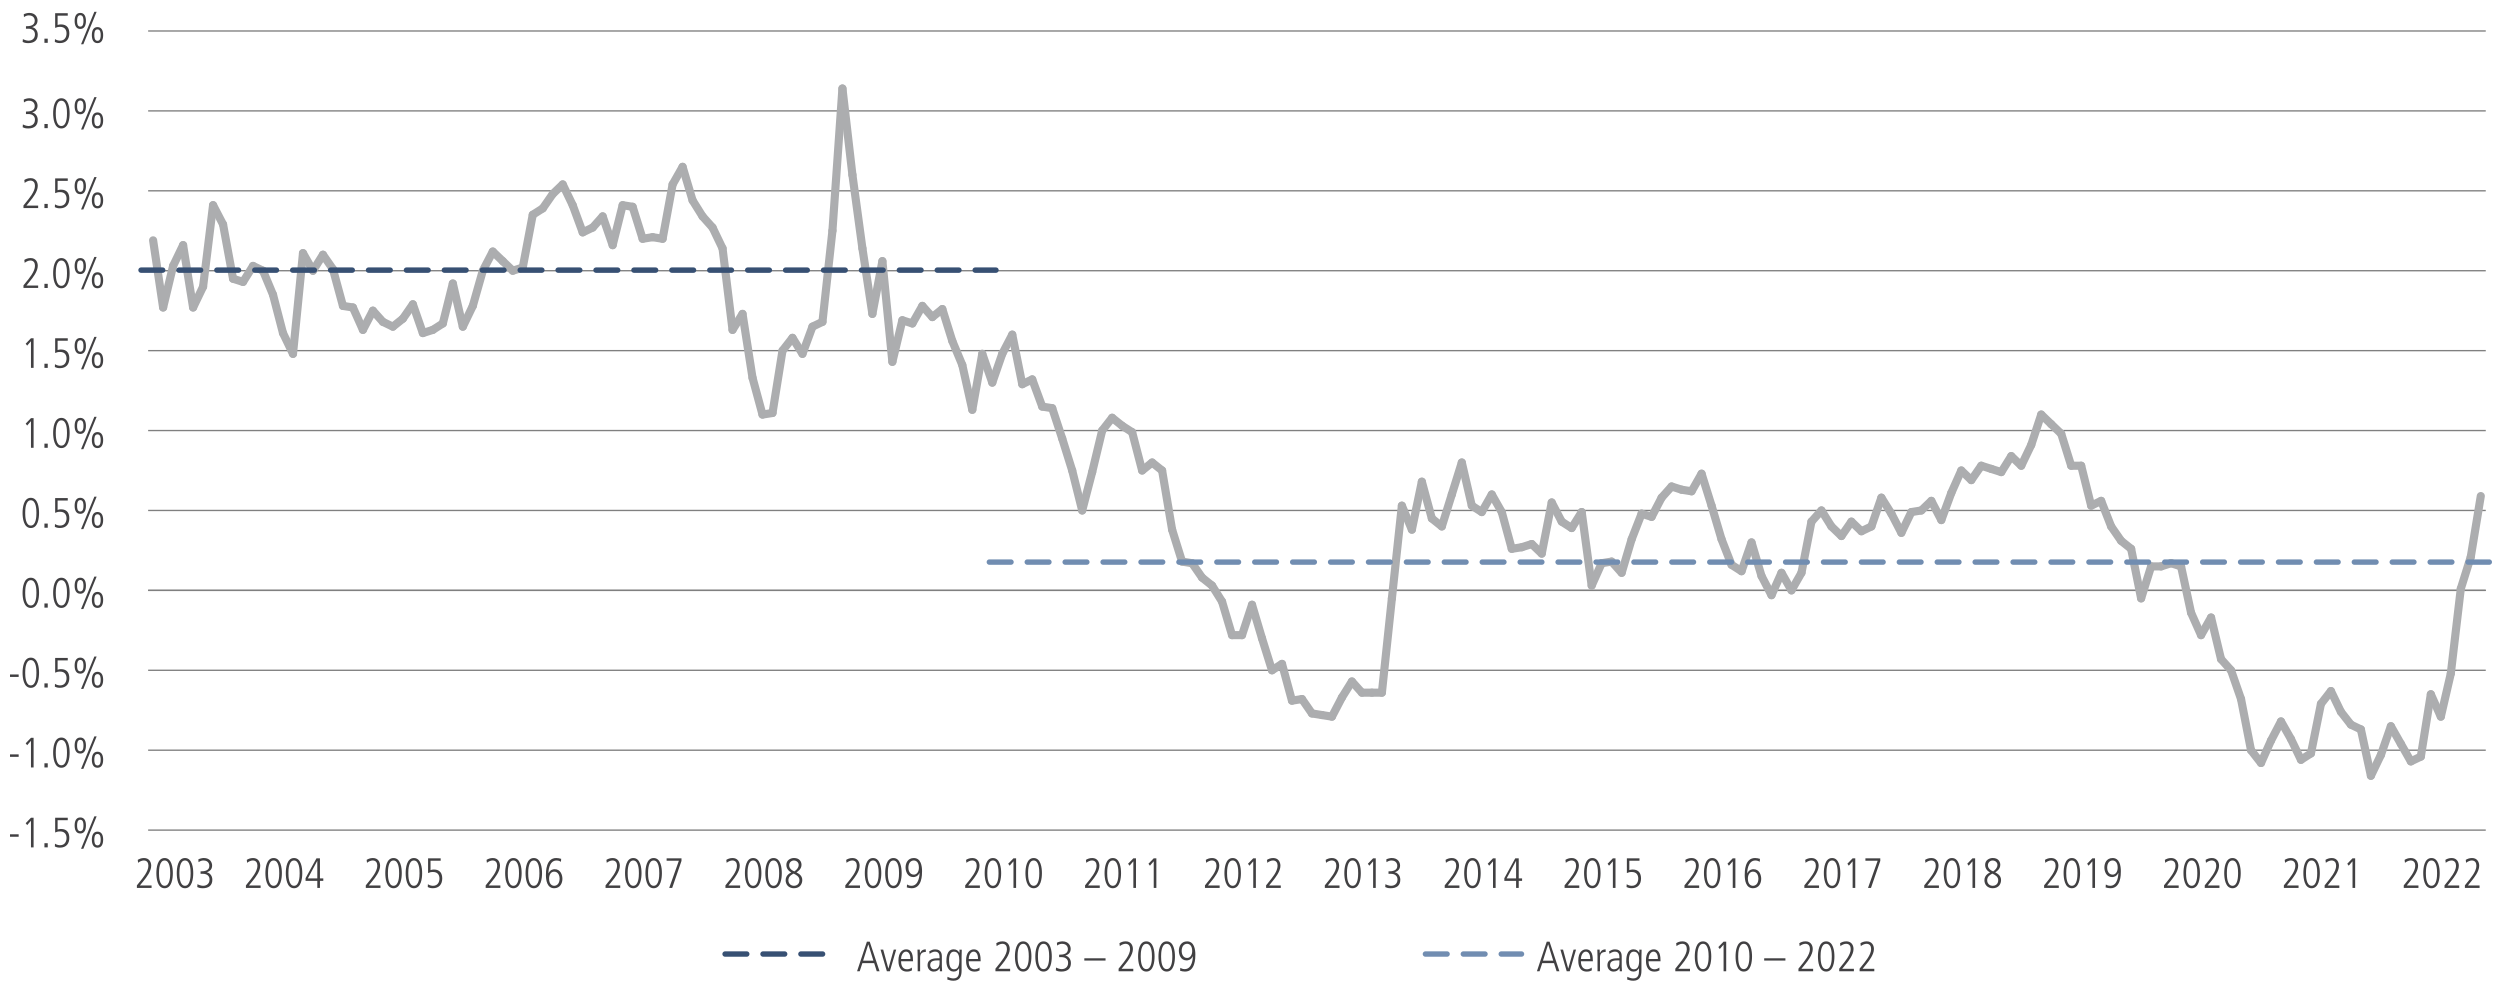 <?xml version="1.0" encoding="UTF-8"?><svg xmlns="http://www.w3.org/2000/svg" viewBox="0 0 1140 450.57"><defs><style>.cls-1{stroke:gray;stroke-width:.62px;}.cls-1,.cls-2,.cls-3,.cls-4,.cls-5{fill:none;}.cls-1,.cls-2,.cls-4,.cls-5{stroke-miterlimit:10;}.cls-2{stroke:#acadaf;stroke-width:3.71px;}.cls-2,.cls-4,.cls-5{stroke-linecap:round;}.cls-4{stroke:#718db1;}.cls-4,.cls-5{stroke-dasharray:0 0 9.88 7.41;stroke-width:2.47px;}.cls-5{stroke:#375073;}.cls-6{fill:#414042;}</style></defs><g id="graph"><line class="cls-1" x1="67.55" y1="269.21" x2="1133.51" y2="269.21"/><g><g><g><path class="cls-6" d="M4.56,380.44h3.95v1.12h-3.95v-1.12Z"/><path class="cls-6" d="M14.12,372.89h1.2v13.52h-1.2v-12.16l-1.74,2.01-.66-.89,2.4-2.48Z"/><path class="cls-6" d="M20.26,384.5h1.51v1.9h-1.51v-1.9Z"/><path class="cls-6" d="M25.08,384.72c.93,.62,1.9,.7,2.32,.7,2.21,0,2.94-1.76,2.94-3.31s-.77-2.98-2.92-2.98c-1.06,0-1.39,.13-2.19,.46-.04,0-.06,.02-.08,.02v-6.72h5.75v1.12h-4.63v4.26c.35-.14,.95-.27,1.49-.27,3.02,0,3.85,1.99,3.85,4.1,0,2.56-1.39,4.43-4.28,4.43-1.2,0-1.76-.27-2.32-.52l.06-1.3Z"/><path class="cls-6" d="M34.03,376.41c0-1.88,.6-3.66,2.58-3.66s2.58,1.78,2.58,3.66-.6,3.66-2.58,3.66-2.58-1.78-2.58-3.66Zm4.03,0c0-.74,0-2.61-1.45-2.61s-1.45,1.88-1.45,2.61,0,2.61,1.45,2.61,1.45-1.88,1.45-2.61Zm4.96-4.16h1.05l-6.06,14.79h-1.05l6.06-14.79Zm-1.14,10.63c0-1.88,.6-3.66,2.58-3.66s2.58,1.78,2.58,3.66-.6,3.66-2.58,3.66-2.58-1.78-2.58-3.66Zm4.03,0c0-.74,0-2.61-1.45-2.61s-1.45,1.88-1.45,2.61,0,2.61,1.45,2.61,1.45-1.88,1.45-2.61Z"/></g><g><path class="cls-6" d="M4.56,344h3.95v1.12h-3.95v-1.12Z"/><path class="cls-6" d="M14.12,336.45h1.2v13.52h-1.2v-12.16l-1.74,2.01-.66-.89,2.4-2.48Z"/><path class="cls-6" d="M20.26,348.06h1.51v1.9h-1.51v-1.9Z"/><path class="cls-6" d="M27.99,350.1c-3.29,0-3.76-4.55-3.76-6.89s.46-6.89,3.76-6.89,3.76,4.55,3.76,6.89-.46,6.89-3.76,6.89Zm0-12.66c-2.42,0-2.56,4.16-2.56,5.77s.14,5.77,2.56,5.77,2.56-4.16,2.56-5.77-.14-5.77-2.56-5.77Z"/><path class="cls-6" d="M34.03,339.97c0-1.88,.6-3.66,2.58-3.66s2.58,1.78,2.58,3.66-.6,3.66-2.58,3.66-2.58-1.78-2.58-3.66Zm4.03,0c0-.74,0-2.61-1.45-2.61s-1.45,1.88-1.45,2.61,0,2.61,1.45,2.61,1.45-1.88,1.45-2.61Zm4.96-4.16h1.05l-6.06,14.79h-1.05l6.06-14.79Zm-1.14,10.63c0-1.88,.6-3.66,2.58-3.66s2.58,1.78,2.58,3.66-.6,3.66-2.58,3.66-2.58-1.78-2.58-3.66Zm4.03,0c0-.74,0-2.61-1.45-2.61s-1.45,1.88-1.45,2.61,0,2.61,1.45,2.61,1.45-1.88,1.45-2.61Z"/></g><g><path class="cls-6" d="M4.56,307.56h3.95v1.12h-3.95v-1.12Z"/><path class="cls-6" d="M14.05,313.66c-3.29,0-3.76-4.55-3.76-6.89s.46-6.89,3.76-6.89,3.76,4.55,3.76,6.89-.46,6.89-3.76,6.89Zm0-12.66c-2.42,0-2.56,4.16-2.56,5.77s.14,5.77,2.56,5.77,2.56-4.16,2.56-5.77-.14-5.77-2.56-5.77Z"/><path class="cls-6" d="M20.26,311.62h1.51v1.9h-1.51v-1.9Z"/><path class="cls-6" d="M25.08,311.84c.93,.62,1.9,.7,2.32,.7,2.21,0,2.94-1.76,2.94-3.31s-.77-2.98-2.92-2.98c-1.06,0-1.39,.13-2.19,.46-.04,0-.06,.02-.08,.02v-6.72h5.75v1.12h-4.63v4.26c.35-.14,.95-.27,1.49-.27,3.02,0,3.85,1.99,3.85,4.1,0,2.56-1.39,4.43-4.28,4.43-1.2,0-1.76-.27-2.32-.52l.06-1.3Z"/><path class="cls-6" d="M34.03,303.53c0-1.88,.6-3.66,2.58-3.66s2.58,1.78,2.58,3.66-.6,3.66-2.58,3.66-2.58-1.78-2.58-3.66Zm4.03,0c0-.74,0-2.61-1.45-2.61s-1.45,1.88-1.45,2.61,0,2.61,1.45,2.61,1.45-1.88,1.45-2.61Zm4.96-4.16h1.05l-6.06,14.79h-1.05l6.06-14.79Zm-1.14,10.63c0-1.88,.6-3.66,2.58-3.66s2.58,1.78,2.58,3.66-.6,3.66-2.58,3.66-2.58-1.78-2.58-3.66Zm4.03,0c0-.74,0-2.61-1.45-2.61s-1.45,1.88-1.45,2.61,0,2.61,1.45,2.61,1.45-1.88,1.45-2.61Z"/></g><g><path class="cls-6" d="M14.05,277.22c-3.29,0-3.76-4.55-3.76-6.89s.46-6.89,3.76-6.89,3.76,4.55,3.76,6.89-.46,6.89-3.76,6.89Zm0-12.66c-2.42,0-2.56,4.16-2.56,5.77s.14,5.77,2.56,5.77,2.56-4.16,2.56-5.77-.14-5.77-2.56-5.77Z"/><path class="cls-6" d="M20.26,275.18h1.51v1.9h-1.51v-1.9Z"/><path class="cls-6" d="M27.99,277.22c-3.29,0-3.76-4.55-3.76-6.89s.46-6.89,3.76-6.89,3.76,4.55,3.76,6.89-.46,6.89-3.76,6.89Zm0-12.66c-2.42,0-2.56,4.16-2.56,5.77s.14,5.77,2.56,5.77,2.56-4.16,2.56-5.77-.14-5.77-2.56-5.77Z"/><path class="cls-6" d="M34.03,267.09c0-1.88,.6-3.66,2.58-3.66s2.58,1.78,2.58,3.66-.6,3.66-2.58,3.66-2.58-1.78-2.58-3.66Zm4.03,0c0-.74,0-2.61-1.45-2.61s-1.45,1.88-1.45,2.61,0,2.61,1.45,2.61,1.45-1.88,1.45-2.61Zm4.96-4.16h1.05l-6.06,14.79h-1.05l6.06-14.79Zm-1.14,10.63c0-1.88,.6-3.66,2.58-3.66s2.58,1.78,2.58,3.66-.6,3.66-2.58,3.66-2.58-1.78-2.58-3.66Zm4.03,0c0-.74,0-2.61-1.45-2.61s-1.45,1.88-1.45,2.61,0,2.61,1.45,2.61,1.45-1.88,1.45-2.61Z"/></g><g><path class="cls-6" d="M14.05,240.78c-3.29,0-3.76-4.55-3.76-6.89s.46-6.89,3.76-6.89,3.76,4.55,3.76,6.89-.46,6.89-3.76,6.89Zm0-12.66c-2.42,0-2.56,4.16-2.56,5.77s.14,5.77,2.56,5.77,2.56-4.16,2.56-5.77-.14-5.77-2.56-5.77Z"/><path class="cls-6" d="M20.26,238.75h1.51v1.9h-1.51v-1.9Z"/><path class="cls-6" d="M25.08,238.96c.93,.62,1.9,.7,2.32,.7,2.21,0,2.94-1.76,2.94-3.31s-.77-2.98-2.92-2.98c-1.06,0-1.39,.13-2.19,.46-.04,0-.06,.02-.08,.02v-6.72h5.75v1.12h-4.63v4.26c.35-.14,.95-.27,1.49-.27,3.02,0,3.85,1.99,3.85,4.1,0,2.56-1.39,4.43-4.28,4.43-1.2,0-1.76-.27-2.32-.52l.06-1.3Z"/><path class="cls-6" d="M34.03,230.65c0-1.88,.6-3.66,2.58-3.66s2.58,1.78,2.58,3.66-.6,3.66-2.58,3.66-2.58-1.78-2.58-3.66Zm4.03,0c0-.74,0-2.61-1.45-2.61s-1.45,1.88-1.45,2.61,0,2.61,1.45,2.61,1.45-1.88,1.45-2.61Zm4.96-4.16h1.05l-6.06,14.79h-1.05l6.06-14.79Zm-1.14,10.63c0-1.88,.6-3.66,2.58-3.66s2.58,1.78,2.58,3.66-.6,3.66-2.58,3.66-2.58-1.78-2.58-3.66Zm4.03,0c0-.74,0-2.61-1.45-2.61s-1.45,1.88-1.45,2.61,0,2.61,1.45,2.61,1.45-1.88,1.45-2.61Z"/></g><g><path class="cls-6" d="M14.12,190.68h1.2v13.52h-1.2v-12.16l-1.74,2.01-.66-.89,2.4-2.48Z"/><path class="cls-6" d="M20.26,202.3h1.51v1.9h-1.51v-1.9Z"/><path class="cls-6" d="M27.99,204.33c-3.29,0-3.76-4.55-3.76-6.89s.46-6.89,3.76-6.89,3.76,4.55,3.76,6.89-.46,6.89-3.76,6.89Zm0-12.66c-2.42,0-2.56,4.16-2.56,5.77s.14,5.77,2.56,5.77,2.56-4.16,2.56-5.77-.14-5.77-2.56-5.77Z"/><path class="cls-6" d="M34.03,194.21c0-1.88,.6-3.66,2.58-3.66s2.58,1.78,2.58,3.66-.6,3.66-2.58,3.66-2.58-1.78-2.58-3.66Zm4.03,0c0-.74,0-2.61-1.45-2.61s-1.45,1.88-1.45,2.61,0,2.61,1.45,2.61,1.45-1.88,1.45-2.61Zm4.96-4.16h1.05l-6.06,14.79h-1.05l6.06-14.79Zm-1.14,10.63c0-1.88,.6-3.66,2.58-3.66s2.58,1.78,2.58,3.66-.6,3.66-2.58,3.66-2.58-1.78-2.58-3.66Zm4.03,0c0-.74,0-2.61-1.45-2.61s-1.45,1.88-1.45,2.61,0,2.61,1.45,2.61,1.45-1.88,1.45-2.61Z"/></g><g><path class="cls-6" d="M14.12,154.24h1.2v13.52h-1.2v-12.16l-1.74,2.01-.66-.89,2.4-2.48Z"/><path class="cls-6" d="M20.26,165.86h1.51v1.9h-1.51v-1.9Z"/><path class="cls-6" d="M25.08,166.08c.93,.62,1.9,.7,2.32,.7,2.21,0,2.94-1.76,2.94-3.31s-.77-2.98-2.92-2.98c-1.06,0-1.39,.13-2.19,.46-.04,0-.06,.02-.08,.02v-6.72h5.75v1.12h-4.63v4.26c.35-.14,.95-.27,1.49-.27,3.02,0,3.85,1.99,3.85,4.1,0,2.56-1.39,4.43-4.28,4.43-1.2,0-1.76-.27-2.32-.52l.06-1.3Z"/><path class="cls-6" d="M34.03,157.77c0-1.88,.6-3.66,2.58-3.66s2.58,1.78,2.58,3.66-.6,3.66-2.58,3.66-2.58-1.78-2.58-3.66Zm4.03,0c0-.74,0-2.61-1.45-2.61s-1.45,1.88-1.45,2.61,0,2.61,1.45,2.61,1.45-1.88,1.45-2.61Zm4.96-4.16h1.05l-6.06,14.79h-1.05l6.06-14.79Zm-1.14,10.63c0-1.88,.6-3.66,2.58-3.66s2.58,1.78,2.58,3.66-.6,3.66-2.58,3.66-2.58-1.78-2.58-3.66Zm4.03,0c0-.74,0-2.61-1.45-2.61s-1.45,1.88-1.45,2.61,0,2.61,1.45,2.61,1.45-1.88,1.45-2.61Z"/></g><g><path class="cls-6" d="M10.7,130.14l1.03-1.28c1.57-1.94,4.22-5.02,4.22-7.65,0-1.38-.62-2.42-2.11-2.42-.85,0-1.94,.5-2.58,1.07l-.17-1.34c.6-.39,1.55-.85,2.85-.85,2.4,0,3.29,1.86,3.29,3.54,0,2.56-2.28,5.42-3.43,6.83l-1.74,2.15h5.34v1.12h-6.7v-1.18Z"/><path class="cls-6" d="M20.26,129.42h1.51v1.9h-1.51v-1.9Z"/><path class="cls-6" d="M27.99,131.46c-3.29,0-3.76-4.55-3.76-6.89s.46-6.89,3.76-6.89,3.76,4.55,3.76,6.89-.46,6.89-3.76,6.89Zm0-12.66c-2.42,0-2.56,4.16-2.56,5.77s.14,5.77,2.56,5.77,2.56-4.16,2.56-5.77-.14-5.77-2.56-5.77Z"/><path class="cls-6" d="M34.03,121.33c0-1.88,.6-3.66,2.58-3.66s2.58,1.78,2.58,3.66-.6,3.66-2.58,3.66-2.58-1.78-2.58-3.66Zm4.03,0c0-.74,0-2.61-1.45-2.61s-1.45,1.88-1.45,2.61,0,2.61,1.45,2.61,1.45-1.88,1.45-2.61Zm4.96-4.16h1.05l-6.06,14.79h-1.05l6.06-14.79Zm-1.14,10.63c0-1.88,.6-3.66,2.58-3.66s2.58,1.78,2.58,3.66-.6,3.66-2.58,3.66-2.58-1.78-2.58-3.66Zm4.03,0c0-.74,0-2.61-1.45-2.61s-1.45,1.88-1.45,2.61,0,2.61,1.45,2.61,1.45-1.88,1.45-2.61Z"/></g><g><path class="cls-6" d="M10.7,93.7l1.03-1.28c1.57-1.94,4.22-5.02,4.22-7.65,0-1.38-.62-2.42-2.11-2.42-.85,0-1.94,.5-2.58,1.07l-.17-1.34c.6-.39,1.55-.85,2.85-.85,2.4,0,3.29,1.86,3.29,3.54,0,2.56-2.28,5.42-3.43,6.83l-1.74,2.15h5.34v1.12h-6.7v-1.18Z"/><path class="cls-6" d="M20.26,92.98h1.51v1.9h-1.51v-1.9Z"/><path class="cls-6" d="M25.08,93.19c.93,.62,1.9,.7,2.32,.7,2.21,0,2.94-1.76,2.94-3.31s-.77-2.98-2.92-2.98c-1.06,0-1.39,.13-2.19,.46-.04,0-.06,.02-.08,.02v-6.72h5.75v1.12h-4.63v4.26c.35-.14,.95-.27,1.49-.27,3.02,0,3.85,1.99,3.85,4.1,0,2.56-1.39,4.43-4.28,4.43-1.2,0-1.76-.27-2.32-.52l.06-1.3Z"/><path class="cls-6" d="M34.03,84.89c0-1.88,.6-3.66,2.58-3.66s2.58,1.78,2.58,3.66-.6,3.66-2.58,3.66-2.58-1.78-2.58-3.66Zm4.03,0c0-.74,0-2.61-1.45-2.61s-1.45,1.88-1.45,2.61,0,2.61,1.45,2.61,1.45-1.88,1.45-2.61Zm4.96-4.16h1.05l-6.06,14.79h-1.05l6.06-14.79Zm-1.14,10.63c0-1.88,.6-3.66,2.58-3.66s2.58,1.78,2.58,3.66-.6,3.66-2.58,3.66-2.58-1.78-2.58-3.66Zm4.03,0c0-.74,0-2.61-1.45-2.61s-1.45,1.88-1.45,2.61,0,2.61,1.45,2.61,1.45-1.88,1.45-2.61Z"/></g><g><path class="cls-6" d="M10.44,56.72c.37,.25,1.61,.74,2.52,.74,1.53,0,2.98-.81,2.98-2.9,0-1.74-1.38-2.56-2.98-2.56h-1.12v-1.12c1.88,0,4.01-.31,4.01-2.54,0-.35-.12-2.42-2.69-2.42-.56,0-1.32,.14-2.23,.79l-.1-1.28c.5-.35,1.84-.64,2.48-.64,2.92,0,3.81,2.09,3.81,3.43,0,1.65-.95,2.61-2.42,3.04v.04c1.08,.17,2.52,1.34,2.52,3.41,0,2.58-1.63,3.87-4.38,3.87-1.38,0-2.03-.31-2.5-.54l.1-1.32Z"/><path class="cls-6" d="M20.26,56.54h1.51v1.9h-1.51v-1.9Z"/><path class="cls-6" d="M27.99,58.58c-3.29,0-3.76-4.55-3.76-6.89s.46-6.89,3.76-6.89,3.76,4.55,3.76,6.89-.46,6.89-3.76,6.89Zm0-12.66c-2.42,0-2.56,4.16-2.56,5.77s.14,5.77,2.56,5.77,2.56-4.16,2.56-5.77-.14-5.77-2.56-5.77Z"/><path class="cls-6" d="M34.03,48.45c0-1.88,.6-3.66,2.58-3.66s2.58,1.78,2.58,3.66-.6,3.66-2.58,3.66-2.58-1.78-2.58-3.66Zm4.03,0c0-.74,0-2.61-1.45-2.61s-1.45,1.88-1.45,2.61,0,2.61,1.45,2.61,1.45-1.88,1.45-2.61Zm4.96-4.16h1.05l-6.06,14.79h-1.05l6.06-14.79Zm-1.14,10.63c0-1.88,.6-3.66,2.58-3.66s2.58,1.78,2.58,3.66-.6,3.66-2.58,3.66-2.58-1.78-2.58-3.66Zm4.03,0c0-.74,0-2.61-1.45-2.61s-1.45,1.88-1.45,2.61,0,2.61,1.45,2.61,1.45-1.88,1.45-2.61Z"/></g><g><path class="cls-6" d="M10.44,17.81c.37,.25,1.61,.74,2.52,.74,1.53,0,2.98-.81,2.98-2.9,0-1.74-1.38-2.56-2.98-2.56h-1.12v-1.12c1.88,0,4.01-.31,4.01-2.54,0-.35-.12-2.42-2.69-2.42-.56,0-1.32,.14-2.23,.79l-.1-1.28c.5-.35,1.84-.64,2.48-.64,2.92,0,3.81,2.09,3.81,3.43,0,1.65-.95,2.61-2.42,3.04v.04c1.08,.17,2.52,1.34,2.52,3.41,0,2.58-1.63,3.87-4.38,3.87-1.38,0-2.03-.31-2.5-.54l.1-1.32Z"/><path class="cls-6" d="M20.26,17.63h1.51v1.9h-1.51v-1.9Z"/><path class="cls-6" d="M25.08,17.84c.93,.62,1.9,.7,2.32,.7,2.21,0,2.94-1.76,2.94-3.31s-.77-2.98-2.92-2.98c-1.06,0-1.39,.14-2.19,.46-.04,0-.06,.02-.08,.02V6.01h5.75v1.12h-4.63v4.26c.35-.14,.95-.27,1.49-.27,3.02,0,3.85,1.99,3.85,4.1,0,2.56-1.39,4.43-4.28,4.43-1.2,0-1.76-.27-2.32-.52l.06-1.3Z"/><path class="cls-6" d="M34.03,9.54c0-1.88,.6-3.66,2.58-3.66s2.58,1.78,2.58,3.66-.6,3.66-2.58,3.66-2.58-1.78-2.58-3.66Zm4.03,0c0-.74,0-2.61-1.45-2.61s-1.45,1.88-1.45,2.61,0,2.61,1.45,2.61,1.45-1.88,1.45-2.61Zm4.96-4.16h1.05l-6.06,14.79h-1.05l6.06-14.79Zm-1.14,10.63c0-1.88,.6-3.66,2.58-3.66s2.58,1.78,2.58,3.66-.6,3.66-2.58,3.66-2.58-1.78-2.58-3.66Zm4.03,0c0-.74,0-2.61-1.45-2.61s-1.45,1.88-1.45,2.61,0,2.61,1.45,2.61,1.45-1.88,1.45-2.61Z"/></g></g><g><line class="cls-1" x1="67.55" y1="378.53" x2="1133.51" y2="378.53"/><line class="cls-1" x1="67.55" y1="342.09" x2="1133.51" y2="342.09"/><line class="cls-1" x1="67.55" y1="305.65" x2="1133.51" y2="305.65"/><line class="cls-1" x1="67.55" y1="269.21" x2="1133.51" y2="269.21"/><line class="cls-1" x1="67.55" y1="232.77" x2="1133.51" y2="232.77"/><line class="cls-1" x1="67.55" y1="196.33" x2="1133.51" y2="196.33"/><line class="cls-1" x1="67.55" y1="159.89" x2="1133.51" y2="159.89"/><line class="cls-1" x1="67.55" y1="123.45" x2="1133.51" y2="123.45"/><line class="cls-1" x1="67.55" y1="87.01" x2="1133.51" y2="87.01"/><line class="cls-1" x1="67.55" y1="50.57" x2="1133.51" y2="50.57"/><line class="cls-1" x1="67.55" y1="14.13" x2="1133.51" y2="14.13"/></g></g><g><line class="cls-2" x1="74.38" y1="140.21" x2="69.82" y2="109.6"/><line class="cls-2" x1="78.93" y1="121.27" x2="74.38" y2="140.21"/><line class="cls-2" x1="83.49" y1="111.79" x2="78.93" y2="121.27"/><line class="cls-2" x1="88.05" y1="140.21" x2="83.49" y2="111.79"/><line class="cls-2" x1="92.6" y1="130.74" x2="88.05" y2="140.21"/><line class="cls-2" x1="97.16" y1="93.57" x2="92.6" y2="130.74"/><line class="cls-2" x1="101.71" y1="102.32" x2="97.16" y2="93.57"/><line class="cls-2" x1="106.27" y1="127.1" x2="101.71" y2="102.32"/><line class="cls-2" x1="110.82" y1="128.55" x2="106.27" y2="127.1"/><line class="cls-2" x1="115.38" y1="121.27" x2="110.82" y2="128.55"/><line class="cls-2" x1="119.93" y1="123.45" x2="115.38" y2="121.27"/><line class="cls-2" x1="124.49" y1="134.38" x2="119.93" y2="123.45"/><line class="cls-2" x1="129.04" y1="151.88" x2="124.49" y2="134.38"/><line class="cls-2" x1="133.6" y1="161.35" x2="129.04" y2="151.88"/><line class="cls-2" x1="138.16" y1="115.44" x2="133.6" y2="161.35"/><line class="cls-2" x1="142.71" y1="123.45" x2="138.16" y2="115.44"/><line class="cls-2" x1="147.27" y1="116.16" x2="142.71" y2="123.45"/><line class="cls-2" x1="151.82" y1="122.72" x2="147.27" y2="116.16"/><line class="cls-2" x1="156.38" y1="139.49" x2="151.82" y2="122.72"/><line class="cls-2" x1="160.93" y1="140.21" x2="156.38" y2="139.49"/><line class="cls-2" x1="165.49" y1="150.42" x2="160.93" y2="140.21"/><line class="cls-2" x1="170.04" y1="141.67" x2="165.49" y2="150.42"/><line class="cls-2" x1="174.6" y1="146.77" x2="170.04" y2="141.67"/><line class="cls-2" x1="179.15" y1="148.96" x2="174.6" y2="146.77"/><line class="cls-2" x1="183.71" y1="145.32" x2="179.15" y2="148.96"/><line class="cls-2" x1="188.26" y1="138.76" x2="183.71" y2="145.32"/><line class="cls-2" x1="192.82" y1="151.88" x2="188.26" y2="138.76"/><line class="cls-2" x1="197.38" y1="150.42" x2="192.82" y2="151.88"/><line class="cls-2" x1="201.93" y1="147.5" x2="197.38" y2="150.42"/><line class="cls-2" x1="206.49" y1="129.28" x2="201.93" y2="147.5"/><line class="cls-2" x1="211.04" y1="148.96" x2="206.49" y2="129.28"/><line class="cls-2" x1="215.6" y1="139.49" x2="211.04" y2="148.96"/><line class="cls-2" x1="220.15" y1="123.45" x2="215.6" y2="139.49"/><line class="cls-2" x1="224.71" y1="114.71" x2="220.15" y2="123.45"/><line class="cls-2" x1="229.26" y1="119.08" x2="224.71" y2="114.71"/><line class="cls-2" x1="233.82" y1="123.45" x2="229.26" y2="119.08"/><line class="cls-2" x1="238.37" y1="121.99" x2="233.82" y2="123.45"/><line class="cls-2" x1="242.93" y1="97.94" x2="238.37" y2="121.99"/><line class="cls-2" x1="247.49" y1="95.03" x2="242.93" y2="97.94"/><line class="cls-2" x1="252.04" y1="88.47" x2="247.49" y2="95.03"/><line class="cls-2" x1="256.6" y1="84.1" x2="252.04" y2="88.47"/><line class="cls-2" x1="261.15" y1="93.57" x2="256.6" y2="84.1"/><line class="cls-2" x1="265.71" y1="105.96" x2="261.15" y2="93.57"/><line class="cls-2" x1="270.26" y1="103.77" x2="265.71" y2="105.96"/><line class="cls-2" x1="274.82" y1="98.67" x2="270.26" y2="103.77"/><line class="cls-2" x1="279.37" y1="111.79" x2="274.82" y2="98.67"/><line class="cls-2" x1="283.93" y1="93.57" x2="279.37" y2="111.79"/><line class="cls-2" x1="288.48" y1="94.3" x2="283.93" y2="93.57"/><line class="cls-2" x1="293.04" y1="108.88" x2="288.48" y2="94.3"/><line class="cls-2" x1="297.59" y1="108.15" x2="293.04" y2="108.88"/><line class="cls-2" x1="302.15" y1="108.88" x2="297.59" y2="108.15"/><line class="cls-2" x1="306.71" y1="84.1" x2="302.15" y2="108.88"/><line class="cls-2" x1="311.26" y1="76.08" x2="306.71" y2="84.1"/><line class="cls-2" x1="315.82" y1="91.38" x2="311.26" y2="76.08"/><line class="cls-2" x1="320.37" y1="98.67" x2="315.82" y2="91.38"/><line class="cls-2" x1="324.93" y1="103.77" x2="320.37" y2="98.67"/><line class="cls-2" x1="329.48" y1="113.25" x2="324.93" y2="103.77"/><line class="cls-2" x1="334.04" y1="150.42" x2="329.48" y2="113.25"/><line class="cls-2" x1="338.59" y1="143.13" x2="334.04" y2="150.42"/><line class="cls-2" x1="343.15" y1="172.28" x2="338.59" y2="143.13"/><line class="cls-2" x1="347.7" y1="189.04" x2="343.15" y2="172.28"/><line class="cls-2" x1="352.26" y1="188.32" x2="347.7" y2="189.04"/><line class="cls-2" x1="356.82" y1="159.89" x2="352.26" y2="188.32"/><line class="cls-2" x1="361.37" y1="154.06" x2="356.82" y2="159.89"/><line class="cls-2" x1="365.93" y1="161.35" x2="361.37" y2="154.06"/><line class="cls-2" x1="370.48" y1="148.96" x2="365.93" y2="161.35"/><line class="cls-2" x1="375.04" y1="146.77" x2="370.48" y2="148.96"/><line class="cls-2" x1="379.59" y1="105.23" x2="375.04" y2="146.77"/><line class="cls-2" x1="384.15" y1="40.37" x2="379.59" y2="105.23"/><line class="cls-2" x1="388.7" y1="79.72" x2="384.15" y2="40.37"/><line class="cls-2" x1="393.26" y1="113.25" x2="388.7" y2="79.72"/><line class="cls-2" x1="397.81" y1="143.13" x2="393.26" y2="113.25"/><line class="cls-2" x1="402.37" y1="119.08" x2="397.81" y2="143.13"/><line class="cls-2" x1="406.92" y1="164.99" x2="402.37" y2="119.08"/><line class="cls-2" x1="411.48" y1="146.04" x2="406.92" y2="164.99"/><line class="cls-2" x1="416.04" y1="147.5" x2="411.48" y2="146.04"/><line class="cls-2" x1="420.59" y1="139.49" x2="416.04" y2="147.5"/><line class="cls-2" x1="425.15" y1="144.59" x2="420.59" y2="139.49"/><line class="cls-2" x1="429.7" y1="140.94" x2="425.15" y2="144.59"/><line class="cls-2" x1="434.26" y1="155.52" x2="429.7" y2="140.94"/><line class="cls-2" x1="438.81" y1="166.45" x2="434.26" y2="155.52"/><line class="cls-2" x1="443.37" y1="186.86" x2="438.81" y2="166.45"/><line class="cls-2" x1="447.92" y1="161.35" x2="443.37" y2="186.86"/><line class="cls-2" x1="452.48" y1="174.47" x2="447.92" y2="161.35"/><line class="cls-2" x1="457.03" y1="161.35" x2="452.48" y2="174.47"/><line class="cls-2" x1="461.59" y1="152.6" x2="457.03" y2="161.35"/><line class="cls-2" x1="466.15" y1="175.2" x2="461.59" y2="152.6"/><line class="cls-2" x1="470.7" y1="173.01" x2="466.15" y2="175.2"/><line class="cls-2" x1="475.26" y1="185.4" x2="470.7" y2="173.01"/><line class="cls-2" x1="479.81" y1="186.13" x2="475.26" y2="185.4"/><line class="cls-2" x1="484.37" y1="199.98" x2="479.81" y2="186.13"/><line class="cls-2" x1="488.92" y1="214.55" x2="484.37" y2="199.98"/><line class="cls-2" x1="493.48" y1="232.77" x2="488.92" y2="214.55"/><line class="cls-2" x1="498.03" y1="215.28" x2="493.48" y2="232.77"/><line class="cls-2" x1="502.59" y1="196.33" x2="498.03" y2="215.28"/><line class="cls-2" x1="507.14" y1="190.5" x2="502.59" y2="196.33"/><line class="cls-2" x1="511.7" y1="194.15" x2="507.14" y2="190.5"/><line class="cls-2" x1="516.25" y1="197.06" x2="511.7" y2="194.15"/><line class="cls-2" x1="520.81" y1="214.55" x2="516.25" y2="197.06"/><line class="cls-2" x1="525.37" y1="210.91" x2="520.81" y2="214.55"/><line class="cls-2" x1="529.92" y1="214.55" x2="525.37" y2="210.91"/><line class="cls-2" x1="534.48" y1="241.52" x2="529.92" y2="214.55"/><line class="cls-2" x1="539.03" y1="256.09" x2="534.48" y2="241.52"/><line class="cls-2" x1="543.59" y1="256.82" x2="539.03" y2="256.09"/><line class="cls-2" x1="548.14" y1="263.38" x2="543.59" y2="256.82"/><line class="cls-2" x1="552.7" y1="267.03" x2="548.14" y2="263.38"/><line class="cls-2" x1="557.25" y1="274.31" x2="552.7" y2="267.03"/><line class="cls-2" x1="561.81" y1="289.62" x2="557.25" y2="274.31"/><line class="cls-2" x1="566.36" y1="289.62" x2="561.81" y2="289.62"/><line class="cls-2" x1="570.92" y1="275.77" x2="566.36" y2="289.62"/><line class="cls-2" x1="575.47" y1="291.08" x2="570.92" y2="275.77"/><line class="cls-2" x1="580.03" y1="305.65" x2="575.47" y2="291.08"/><line class="cls-2" x1="584.59" y1="302.74" x2="580.03" y2="305.65"/><line class="cls-2" x1="589.14" y1="319.5" x2="584.59" y2="302.74"/><line class="cls-2" x1="593.7" y1="318.77" x2="589.14" y2="319.5"/><line class="cls-2" x1="598.25" y1="325.33" x2="593.7" y2="318.77"/><line class="cls-2" x1="602.81" y1="326.06" x2="598.25" y2="325.33"/><line class="cls-2" x1="607.36" y1="326.79" x2="602.81" y2="326.06"/><line class="cls-2" x1="611.92" y1="318.04" x2="607.36" y2="326.79"/><line class="cls-2" x1="616.47" y1="310.76" x2="611.92" y2="318.04"/><line class="cls-2" x1="621.03" y1="315.86" x2="616.47" y2="310.76"/><line class="cls-2" x1="625.58" y1="315.86" x2="621.03" y2="315.86"/><line class="cls-2" x1="630.14" y1="315.86" x2="625.58" y2="315.86"/><line class="cls-2" x1="634.7" y1="272.86" x2="630.14" y2="315.86"/><line class="cls-2" x1="639.25" y1="230.59" x2="634.7" y2="272.86"/><line class="cls-2" x1="643.81" y1="241.52" x2="639.25" y2="230.59"/><line class="cls-2" x1="648.36" y1="219.65" x2="643.81" y2="241.52"/><line class="cls-2" x1="652.92" y1="236.42" x2="648.36" y2="219.65"/><line class="cls-2" x1="657.47" y1="240.06" x2="652.92" y2="236.42"/><line class="cls-2" x1="662.03" y1="225.48" x2="657.47" y2="240.06"/><line class="cls-2" x1="666.58" y1="210.91" x2="662.03" y2="225.48"/><line class="cls-2" x1="671.14" y1="230.59" x2="666.58" y2="210.91"/><line class="cls-2" x1="675.69" y1="233.5" x2="671.14" y2="230.59"/><line class="cls-2" x1="680.25" y1="225.48" x2="675.69" y2="233.5"/><line class="cls-2" x1="684.8" y1="233.5" x2="680.25" y2="225.48"/><line class="cls-2" x1="689.36" y1="250.26" x2="684.8" y2="233.5"/><line class="cls-2" x1="693.92" y1="249.54" x2="689.36" y2="250.26"/><line class="cls-2" x1="698.47" y1="248.08" x2="693.92" y2="249.54"/><line class="cls-2" x1="703.03" y1="252.45" x2="698.47" y2="248.08"/><line class="cls-2" x1="707.58" y1="229.13" x2="703.03" y2="252.45"/><line class="cls-2" x1="712.14" y1="237.87" x2="707.58" y2="229.13"/><line class="cls-2" x1="716.69" y1="240.79" x2="712.14" y2="237.87"/><line class="cls-2" x1="721.25" y1="233.5" x2="716.69" y2="240.79"/><line class="cls-2" x1="725.8" y1="267.03" x2="721.25" y2="233.5"/><line class="cls-2" x1="730.36" y1="256.82" x2="725.8" y2="267.03"/><line class="cls-2" x1="734.91" y1="256.09" x2="730.36" y2="256.82"/><line class="cls-2" x1="739.47" y1="261.2" x2="734.91" y2="256.09"/><line class="cls-2" x1="744.03" y1="245.89" x2="739.47" y2="261.2"/><line class="cls-2" x1="748.58" y1="234.23" x2="744.03" y2="245.89"/><line class="cls-2" x1="753.14" y1="235.69" x2="748.58" y2="234.23"/><line class="cls-2" x1="757.69" y1="226.94" x2="753.14" y2="235.69"/><line class="cls-2" x1="762.25" y1="221.84" x2="757.69" y2="226.94"/><line class="cls-2" x1="766.8" y1="223.3" x2="762.25" y2="221.84"/><line class="cls-2" x1="771.36" y1="224.03" x2="766.8" y2="223.3"/><line class="cls-2" x1="775.91" y1="216.01" x2="771.36" y2="224.03"/><line class="cls-2" x1="780.47" y1="230.59" x2="775.91" y2="216.01"/><line class="cls-2" x1="785.02" y1="245.89" x2="780.47" y2="230.59"/><line class="cls-2" x1="789.58" y1="257.55" x2="785.02" y2="245.89"/><line class="cls-2" x1="794.13" y1="260.47" x2="789.58" y2="257.55"/><line class="cls-2" x1="798.69" y1="247.35" x2="794.13" y2="260.47"/><line class="cls-2" x1="803.25" y1="262.65" x2="798.69" y2="247.35"/><line class="cls-2" x1="807.8" y1="271.4" x2="803.25" y2="262.65"/><line class="cls-2" x1="812.36" y1="261.2" x2="807.8" y2="271.4"/><line class="cls-2" x1="816.91" y1="269.21" x2="812.36" y2="261.2"/><line class="cls-2" x1="821.47" y1="261.2" x2="816.91" y2="269.21"/><line class="cls-2" x1="826.02" y1="237.87" x2="821.47" y2="261.2"/><line class="cls-2" x1="830.58" y1="232.77" x2="826.02" y2="237.87"/><line class="cls-2" x1="835.13" y1="240.06" x2="830.58" y2="232.77"/><line class="cls-2" x1="839.69" y1="244.43" x2="835.13" y2="240.06"/><line class="cls-2" x1="844.24" y1="237.87" x2="839.69" y2="244.43"/><line class="cls-2" x1="848.8" y1="242.25" x2="844.24" y2="237.87"/><line class="cls-2" x1="853.36" y1="240.06" x2="848.8" y2="242.25"/><line class="cls-2" x1="857.91" y1="226.94" x2="853.36" y2="240.06"/><line class="cls-2" x1="862.47" y1="234.23" x2="857.91" y2="226.94"/><line class="cls-2" x1="867.02" y1="242.98" x2="862.47" y2="234.23"/><line class="cls-2" x1="871.58" y1="233.5" x2="867.02" y2="242.98"/><line class="cls-2" x1="876.13" y1="232.77" x2="871.58" y2="233.5"/><line class="cls-2" x1="880.69" y1="228.4" x2="876.13" y2="232.77"/><line class="cls-2" x1="885.24" y1="237.15" x2="880.69" y2="228.4"/><line class="cls-2" x1="889.8" y1="224.76" x2="885.24" y2="237.15"/><line class="cls-2" x1="894.35" y1="214.55" x2="889.8" y2="224.76"/><line class="cls-2" x1="898.91" y1="218.93" x2="894.35" y2="214.55"/><line class="cls-2" x1="903.46" y1="212.37" x2="898.91" y2="218.93"/><line class="cls-2" x1="908.02" y1="213.82" x2="903.46" y2="212.37"/><line class="cls-2" x1="912.58" y1="215.28" x2="908.02" y2="213.82"/><line class="cls-2" x1="917.13" y1="207.99" x2="912.58" y2="215.28"/><line class="cls-2" x1="921.69" y1="212.37" x2="917.13" y2="207.99"/><line class="cls-2" x1="926.24" y1="202.89" x2="921.69" y2="212.37"/><line class="cls-2" x1="930.8" y1="189.04" x2="926.24" y2="202.89"/><line class="cls-2" x1="935.35" y1="193.42" x2="930.8" y2="189.04"/><line class="cls-2" x1="939.91" y1="197.79" x2="935.35" y2="193.42"/><line class="cls-2" x1="944.46" y1="212.37" x2="939.91" y2="197.79"/><line class="cls-2" x1="949.02" y1="212.37" x2="944.46" y2="212.37"/><line class="cls-2" x1="953.57" y1="230.59" x2="949.02" y2="212.37"/><line class="cls-2" x1="958.13" y1="228.4" x2="953.57" y2="230.59"/><line class="cls-2" x1="962.69" y1="240.06" x2="958.13" y2="228.4"/><line class="cls-2" x1="967.24" y1="246.62" x2="962.69" y2="240.06"/><line class="cls-2" x1="971.8" y1="250.26" x2="967.24" y2="246.62"/><line class="cls-2" x1="976.35" y1="272.86" x2="971.8" y2="250.26"/><line class="cls-2" x1="980.91" y1="258.28" x2="976.35" y2="272.86"/><line class="cls-2" x1="985.46" y1="258.28" x2="980.91" y2="258.28"/><line class="cls-2" x1="990.02" y1="256.82" x2="985.46" y2="258.28"/><line class="cls-2" x1="994.57" y1="258.28" x2="990.02" y2="256.82"/><line class="cls-2" x1="999.13" y1="279.42" x2="994.57" y2="258.28"/><line class="cls-2" x1="1003.68" y1="289.62" x2="999.13" y2="279.42"/><line class="cls-2" x1="1008.24" y1="281.6" x2="1003.68" y2="289.62"/><line class="cls-2" x1="1012.79" y1="300.55" x2="1008.24" y2="281.6"/><line class="cls-2" x1="1017.35" y1="305.65" x2="1012.79" y2="300.55"/><line class="cls-2" x1="1021.91" y1="318.77" x2="1017.35" y2="305.65"/><line class="cls-2" x1="1026.46" y1="342.09" x2="1021.91" y2="318.77"/><line class="cls-2" x1="1031.02" y1="347.92" x2="1026.46" y2="342.09"/><line class="cls-2" x1="1035.57" y1="337.72" x2="1031.02" y2="347.92"/><line class="cls-2" x1="1040.13" y1="328.98" x2="1035.57" y2="337.72"/><line class="cls-2" x1="1044.68" y1="336.99" x2="1040.13" y2="328.98"/><line class="cls-2" x1="1049.24" y1="346.47" x2="1044.68" y2="336.99"/><line class="cls-2" x1="1053.79" y1="343.55" x2="1049.24" y2="346.47"/><line class="cls-2" x1="1058.35" y1="320.96" x2="1053.79" y2="343.55"/><line class="cls-2" x1="1062.9" y1="315.13" x2="1058.35" y2="320.96"/><line class="cls-2" x1="1067.46" y1="324.6" x2="1062.9" y2="315.13"/><line class="cls-2" x1="1072.01" y1="330.43" x2="1067.46" y2="324.6"/><line class="cls-2" x1="1076.57" y1="332.62" x2="1072.01" y2="330.43"/><line class="cls-2" x1="1081.13" y1="353.75" x2="1076.57" y2="332.62"/><line class="cls-2" x1="1085.68" y1="344.28" x2="1081.13" y2="353.75"/><line class="cls-2" x1="1090.24" y1="331.16" x2="1085.68" y2="344.28"/><line class="cls-2" x1="1094.79" y1="339.18" x2="1090.24" y2="331.16"/><line class="cls-2" x1="1099.35" y1="347.2" x2="1094.79" y2="339.18"/><line class="cls-2" x1="1103.9" y1="345.01" x2="1099.35" y2="347.2"/><line class="cls-2" x1="1108.46" y1="316.59" x2="1103.9" y2="345.01"/><line class="cls-2" x1="1113.01" y1="326.79" x2="1108.46" y2="316.59"/><line class="cls-2" x1="1117.57" y1="307.11" x2="1113.01" y2="326.79"/><line class="cls-2" x1="1122.12" y1="268.48" x2="1117.57" y2="307.11"/><line class="cls-2" x1="1126.68" y1="253.91" x2="1122.12" y2="268.48"/><line class="cls-2" x1="1131.24" y1="226.21" x2="1126.68" y2="253.91"/></g><g><path class="cls-3" d="M337.54,433.96h1.2v8.52c0,2.03,.39,4.01,2.81,4.01s2.81-2.19,2.81-4.01v-8.52h1.2v8.54c0,2.67-.87,5.11-4.01,5.11s-4.01-2.21-4.01-5.11v-8.54Z"/><path class="cls-3" d="M347.96,445.58h1.51v1.9h-1.51v-1.9Z"/><path class="cls-3" d="M352.2,445.58c.93,.83,2.03,.91,2.38,.91,2.17,0,2.44-1.94,2.44-2.44,0-1.57-.93-2.21-2.56-3.29-1.88-1.28-2.44-2.13-2.44-3.66,0-3,2.73-3.27,3.52-3.27,1.08,0,1.82,.31,2.13,.43l-.06,1.36c-.52-.31-1.14-.66-2.15-.66-.77,0-2.17,.41-2.17,1.98,0,1.34,.7,1.86,1.86,2.71,2.4,1.76,3.14,2.38,3.14,4.24,0,2.27-1.55,3.74-3.62,3.74-.83,0-1.86-.19-2.56-.64l.08-1.39Z"/><path class="cls-3" d="M360.14,445.58h1.51v1.9h-1.51v-1.9Z"/><path class="cls-3" d="M371.87,433.96h1.2v13.52h-1.2v-12.16l-1.74,2.01-.66-.89,2.4-2.48Z"/><path class="cls-3" d="M381.09,447.61c-3.29,0-3.76-4.55-3.76-6.89s.46-6.89,3.76-6.89,3.76,4.55,3.76,6.89-.46,6.89-3.76,6.89Zm0-12.66c-2.42,0-2.56,4.16-2.56,5.77s.14,5.77,2.56,5.77,2.56-4.16,2.56-5.77-.14-5.77-2.56-5.77Z"/><path class="cls-3" d="M386.63,441.51h3.95v1.12h-3.95v-1.12Z"/><path class="cls-3" d="M395.71,441.61l-3.41-7.65h1.28l2.75,6.54,2.71-6.54h1.28l-3.41,7.65v5.87h-1.2v-5.87Z"/><path class="cls-3" d="M401.71,442.91c0,3.66,2.34,3.66,2.79,3.66,.64,0,1.57-.31,2.13-.81l.06,1.3c-.46,.25-1.12,.56-2.3,.56-3.87,0-3.87-4.09-3.87-5.07,0-3.72,1.84-5.07,3.5-5.07,2.87,0,3.16,3.04,3.16,5.44h-5.46Zm4.26-1.05c0-2.61-1.1-3.35-2.01-3.35-1.53,0-2.25,2.07-2.25,3.35h4.26Z"/><path class="cls-3" d="M415.29,445.27c0,.74,.06,1.47,.12,2.21h-1.01l-.08-1.41h-.04c-.68,1.08-1.49,1.55-2.77,1.55-1.53,0-2.75-1.26-2.75-2.87,0-3.16,3.35-3.21,4.76-3.21h.72c0-1.24,0-3.02-2.05-3.02-1.32,0-2.36,.93-2.48,1.03l-.17-1.2c.93-.5,1.63-.87,2.71-.87,3.04,0,3.04,2.56,3.04,3.27v4.53Zm-1.05-2.77c-2.32,0-4.28,0-4.28,2.25,0,.83,.62,1.82,1.82,1.82,.52,0,2.46-.21,2.46-2.9v-1.16Z"/><path class="cls-3" d="M417.88,440.66c0-1.03-.06-2.03-.08-3.06h1.05c.02,.58,.06,1.16,.08,1.57h.04c.72-1.41,1.55-1.7,2.63-1.7v1.2c-1.78,0-2.59,.77-2.59,2.59v6.22h-1.12v-6.82Z"/><path class="cls-3" d="M428.15,433.96h3.12c2.34,0,3.56,1.47,3.56,3.45,0,2.3-1.51,3.06-2.65,3.27v.04c.39,.08,1.06,.29,1.37,1.16l2.03,5.6h-1.28l-1.65-4.63c-.43-1.22-.81-1.67-1.78-1.67h-1.53v6.29h-1.2v-13.52Zm1.2,6.1h1.65c2.42,0,2.56-2.21,2.56-2.59,0-2.23-1.78-2.38-2.63-2.38h-1.57v4.98Z"/><path class="cls-3" d="M438.27,442.91c0,3.66,2.34,3.66,2.79,3.66,.64,0,1.57-.31,2.13-.81l.06,1.3c-.46,.25-1.12,.56-2.3,.56-3.87,0-3.87-4.09-3.87-5.07,0-3.72,1.84-5.07,3.5-5.07,2.87,0,3.16,3.04,3.16,5.44h-5.46Zm4.26-1.05c0-2.61-1.1-3.35-2.01-3.35-1.53,0-2.25,2.07-2.25,3.35h4.26Z"/><path class="cls-3" d="M451.85,445.27c0,.74,.06,1.47,.12,2.21h-1.01l-.08-1.41h-.04c-.68,1.08-1.49,1.55-2.77,1.55-1.53,0-2.75-1.26-2.75-2.87,0-3.16,3.35-3.21,4.76-3.21h.72c0-1.24,0-3.02-2.05-3.02-1.32,0-2.36,.93-2.48,1.03l-.17-1.2c.93-.5,1.63-.87,2.71-.87,3.04,0,3.04,2.56,3.04,3.27v4.53Zm-1.05-2.77c-2.32,0-4.28,0-4.28,2.25,0,.83,.62,1.82,1.82,1.82,.52,0,2.46-.21,2.46-2.9v-1.16Z"/><path class="cls-3" d="M454.54,432.95h1.12v14.52h-1.12v-14.52Z"/><path class="cls-3" d="M464.9,441.61l-3.41-7.65h1.28l2.75,6.54,2.71-6.54h1.28l-3.41,7.65v5.87h-1.2v-5.87Z"/><path class="cls-3" d="M470.57,433.67h1.36v1.74h-1.36v-1.74Zm.12,3.93h1.12v9.88h-1.12v-9.88Z"/><path class="cls-3" d="M475.22,442.91c0,3.66,2.34,3.66,2.79,3.66,.64,0,1.57-.31,2.13-.81l.06,1.3c-.46,.25-1.12,.56-2.3,.56-3.87,0-3.87-4.09-3.87-5.07,0-3.72,1.84-5.07,3.5-5.07,2.87,0,3.16,3.04,3.16,5.44h-5.46Zm4.26-1.05c0-2.61-1.1-3.35-2.01-3.35-1.53,0-2.25,2.07-2.25,3.35h4.26Z"/><path class="cls-3" d="M482.89,432.95h1.12v14.52h-1.12v-14.52Z"/><path class="cls-3" d="M493.15,444.2c0,1.55,.04,2.42,.08,3.27h-1.05v-1.36h-.04c-.74,.93-1.36,1.49-2.59,1.49-3.21,0-3.33-4.07-3.33-5.44,0-1.88,.79-4.71,3.27-4.71,1.26,0,1.99,.5,2.5,1.41h.04v-5.92h1.12v11.25Zm-3.49,2.36c1.92,0,2.44-1.9,2.44-3.91,0-1.32,0-4.14-2.42-4.14-1.68,0-2.27,1.74-2.27,4.03,0,.81,0,4.03,2.25,4.03Z"/></g><g><g><path class="cls-6" d="M1096.11,403.73l1.03-1.28c1.57-1.94,4.22-5.02,4.22-7.65,0-1.38-.62-2.42-2.11-2.42-.85,0-1.94,.5-2.58,1.07l-.17-1.34c.6-.39,1.55-.85,2.85-.85,2.4,0,3.29,1.86,3.29,3.54,0,2.56-2.29,5.42-3.43,6.83l-1.74,2.15h5.34v1.12h-6.7v-1.18Z"/><path class="cls-6" d="M1108.75,405.04c-3.29,0-3.76-4.55-3.76-6.89s.46-6.89,3.76-6.89,3.76,4.55,3.76,6.89-.46,6.89-3.76,6.89Zm0-12.66c-2.42,0-2.56,4.16-2.56,5.77s.14,5.77,2.56,5.77,2.56-4.16,2.56-5.77-.14-5.77-2.56-5.77Z"/><path class="cls-6" d="M1114.7,403.73l1.03-1.28c1.57-1.94,4.22-5.02,4.22-7.65,0-1.38-.62-2.42-2.11-2.42-.85,0-1.94,.5-2.58,1.07l-.17-1.34c.6-.39,1.55-.85,2.85-.85,2.4,0,3.29,1.86,3.29,3.54,0,2.56-2.29,5.42-3.43,6.83l-1.74,2.15h5.34v1.12h-6.7v-1.18Z"/><path class="cls-6" d="M1123.99,403.73l1.03-1.28c1.57-1.94,4.22-5.02,4.22-7.65,0-1.38-.62-2.42-2.11-2.42-.85,0-1.94,.5-2.58,1.07l-.17-1.34c.6-.39,1.55-.85,2.85-.85,2.4,0,3.29,1.86,3.29,3.54,0,2.56-2.29,5.42-3.43,6.83l-1.74,2.15h5.34v1.12h-6.7v-1.18Z"/></g><g><path class="cls-6" d="M1041.44,403.73l1.03-1.28c1.57-1.94,4.22-5.02,4.22-7.65,0-1.38-.62-2.42-2.11-2.42-.85,0-1.94,.5-2.58,1.07l-.17-1.34c.6-.39,1.55-.85,2.85-.85,2.4,0,3.29,1.86,3.29,3.54,0,2.56-2.29,5.42-3.43,6.83l-1.74,2.15h5.34v1.12h-6.7v-1.18Z"/><path class="cls-6" d="M1054.09,405.04c-3.29,0-3.76-4.55-3.76-6.89s.46-6.89,3.76-6.89,3.76,4.55,3.76,6.89-.46,6.89-3.76,6.89Zm0-12.66c-2.42,0-2.56,4.16-2.56,5.77s.14,5.77,2.56,5.77,2.56-4.16,2.56-5.77-.14-5.77-2.56-5.77Z"/><path class="cls-6" d="M1060.03,403.73l1.03-1.28c1.57-1.94,4.22-5.02,4.22-7.65,0-1.38-.62-2.42-2.11-2.42-.85,0-1.94,.5-2.58,1.07l-.17-1.34c.6-.39,1.55-.85,2.85-.85,2.4,0,3.29,1.86,3.29,3.54,0,2.56-2.29,5.42-3.43,6.83l-1.74,2.15h5.34v1.12h-6.7v-1.18Z"/><path class="cls-6" d="M1072.75,391.39h1.2v13.52h-1.2v-12.16l-1.74,2.01-.66-.89,2.4-2.48Z"/></g><g><path class="cls-6" d="M986.78,403.73l1.03-1.28c1.57-1.94,4.22-5.02,4.22-7.65,0-1.38-.62-2.42-2.11-2.42-.85,0-1.94,.5-2.58,1.07l-.17-1.34c.6-.39,1.55-.85,2.85-.85,2.4,0,3.29,1.86,3.29,3.54,0,2.56-2.29,5.42-3.43,6.83l-1.74,2.15h5.34v1.12h-6.7v-1.18Z"/><path class="cls-6" d="M999.42,405.04c-3.29,0-3.76-4.55-3.76-6.89s.46-6.89,3.76-6.89,3.76,4.55,3.76,6.89-.46,6.89-3.76,6.89Zm0-12.66c-2.42,0-2.56,4.16-2.56,5.77s.14,5.77,2.56,5.77,2.56-4.16,2.56-5.77-.14-5.77-2.56-5.77Z"/><path class="cls-6" d="M1005.37,403.73l1.03-1.28c1.57-1.94,4.22-5.02,4.22-7.65,0-1.38-.62-2.42-2.11-2.42-.85,0-1.94,.5-2.58,1.07l-.17-1.34c.6-.39,1.55-.85,2.85-.85,2.4,0,3.29,1.86,3.29,3.54,0,2.56-2.29,5.42-3.43,6.83l-1.74,2.15h5.34v1.12h-6.7v-1.18Z"/><path class="cls-6" d="M1018.01,405.04c-3.29,0-3.76-4.55-3.76-6.89s.46-6.89,3.76-6.89,3.76,4.55,3.76,6.89-.46,6.89-3.76,6.89Zm0-12.66c-2.42,0-2.56,4.16-2.56,5.77s.14,5.77,2.56,5.77,2.56-4.16,2.56-5.77-.14-5.77-2.56-5.77Z"/></g><g><path class="cls-6" d="M932.11,403.73l1.03-1.28c1.57-1.94,4.22-5.02,4.22-7.65,0-1.38-.62-2.42-2.11-2.42-.85,0-1.94,.5-2.58,1.07l-.17-1.34c.6-.39,1.55-.85,2.85-.85,2.4,0,3.29,1.86,3.29,3.54,0,2.56-2.29,5.42-3.43,6.83l-1.74,2.15h5.34v1.12h-6.7v-1.18Z"/><path class="cls-6" d="M944.76,405.04c-3.29,0-3.76-4.55-3.76-6.89s.46-6.89,3.76-6.89,3.76,4.55,3.76,6.89-.46,6.89-3.76,6.89Zm0-12.66c-2.42,0-2.56,4.16-2.56,5.77s.14,5.77,2.56,5.77,2.56-4.16,2.56-5.77-.14-5.77-2.56-5.77Z"/><path class="cls-6" d="M954.13,391.39h1.2v13.52h-1.2v-12.16l-1.74,2.01-.66-.89,2.4-2.48Z"/><path class="cls-6" d="M960.25,403.32c.31,.16,.93,.6,2.01,.6,3.58,0,3.72-5.29,3.72-5.87h-.04c-.79,1.76-2.29,1.9-2.81,1.9-2.77,0-3.54-2.75-3.54-4.43,0-1.8,.93-4.26,3.76-4.26,3.27,0,3.76,3.74,3.76,5.98,0,1.65,0,7.8-4.72,7.8-.72,0-1.55-.16-2.23-.37l.1-1.36Zm3.1-10.94c-1.08,0-2.48,.76-2.48,3.33,0,.95,.43,3.12,2.48,3.12,1.39,0,2.32-1.32,2.32-3.16,0-2.65-1.39-3.29-2.32-3.29Z"/></g><g><path class="cls-6" d="M877.45,403.73l1.03-1.28c1.57-1.94,4.22-5.02,4.22-7.65,0-1.38-.62-2.42-2.11-2.42-.85,0-1.94,.5-2.58,1.07l-.17-1.34c.6-.39,1.55-.85,2.85-.85,2.4,0,3.29,1.86,3.29,3.54,0,2.56-2.29,5.42-3.43,6.83l-1.74,2.15h5.34v1.12h-6.7v-1.18Z"/><path class="cls-6" d="M890.09,405.04c-3.29,0-3.76-4.55-3.76-6.89s.46-6.89,3.76-6.89,3.76,4.55,3.76,6.89-.46,6.89-3.76,6.89Zm0-12.66c-2.42,0-2.56,4.16-2.56,5.77s.14,5.77,2.56,5.77,2.56-4.16,2.56-5.77-.14-5.77-2.56-5.77Z"/><path class="cls-6" d="M899.46,391.39h1.2v13.52h-1.2v-12.16l-1.74,2.01-.66-.89,2.4-2.48Z"/><path class="cls-6" d="M905.21,394.41c0-2.3,2.05-3.16,3.49-3.16,2.69,0,3.43,1.86,3.43,3.1,0,1.88-1.49,2.9-2.3,3.47,.99,.52,2.65,1.39,2.65,3.5,0,1.55-.91,3.72-3.81,3.72-2.42,0-3.78-1.7-3.78-3.66,0-2.42,2.27-3.41,2.58-3.52-1.36-.74-2.25-1.9-2.25-3.45Zm3.29,3.95l-.39,.23c-1.96,1.08-1.96,2.29-1.96,2.83,0,1.28,.89,2.5,2.58,2.5,.83,0,2.46-.48,2.46-2.58,0-1.63-1.49-2.42-2.69-2.98Zm.16-5.98c-1.12,0-2.17,.89-2.17,2.17,0,1.12,.83,2.23,2.42,2.81,1.36-.97,1.94-2.03,1.94-2.94,0-1.24-1.07-2.03-2.19-2.03Z"/></g><g><path class="cls-6" d="M822.78,403.73l1.03-1.28c1.57-1.94,4.22-5.02,4.22-7.65,0-1.38-.62-2.42-2.11-2.42-.85,0-1.94,.5-2.58,1.07l-.17-1.34c.6-.39,1.55-.85,2.85-.85,2.4,0,3.29,1.86,3.29,3.54,0,2.56-2.29,5.42-3.43,6.83l-1.74,2.15h5.34v1.12h-6.7v-1.18Z"/><path class="cls-6" d="M835.43,405.04c-3.29,0-3.76-4.55-3.76-6.89s.46-6.89,3.76-6.89,3.76,4.55,3.76,6.89-.46,6.89-3.76,6.89Zm0-12.66c-2.42,0-2.56,4.16-2.56,5.77s.14,5.77,2.56,5.77,2.56-4.16,2.56-5.77-.14-5.77-2.56-5.77Z"/><path class="cls-6" d="M844.8,391.39h1.2v13.52h-1.2v-12.16l-1.74,2.01-.66-.89,2.4-2.48Z"/><path class="cls-6" d="M850.63,391.39h6.78v1.18l-4.24,12.33h-1.36l4.4-12.39h-5.58v-1.12Z"/></g><g><path class="cls-6" d="M768.12,403.73l1.03-1.28c1.57-1.94,4.22-5.02,4.22-7.65,0-1.38-.62-2.42-2.11-2.42-.85,0-1.94,.5-2.58,1.07l-.17-1.34c.6-.39,1.55-.85,2.85-.85,2.4,0,3.29,1.86,3.29,3.54,0,2.56-2.29,5.42-3.43,6.83l-1.74,2.15h5.34v1.12h-6.7v-1.18Z"/><path class="cls-6" d="M780.76,405.04c-3.29,0-3.76-4.55-3.76-6.89s.46-6.89,3.76-6.89,3.76,4.55,3.76,6.89-.46,6.89-3.76,6.89Zm0-12.66c-2.42,0-2.56,4.16-2.56,5.77s.14,5.77,2.56,5.77,2.56-4.16,2.56-5.77-.14-5.77-2.56-5.77Z"/><path class="cls-6" d="M790.13,391.39h1.2v13.52h-1.2v-12.16l-1.74,2.01-.66-.89,2.4-2.48Z"/><path class="cls-6" d="M802.45,392.98c-.31-.16-.93-.6-2.01-.6-3.58,0-3.72,5.29-3.72,5.87h.04c.79-1.76,2.29-1.9,2.81-1.9,2.77,0,3.54,2.75,3.54,4.43,0,1.8-.93,4.26-3.76,4.26-3.27,0-3.76-3.74-3.76-5.98,0-1.65,0-7.8,4.72-7.8,.72,0,1.55,.16,2.23,.37l-.1,1.36Zm-3.1,10.94c1.08,0,2.48-.76,2.48-3.33,0-.95-.43-3.12-2.48-3.12-1.39,0-2.32,1.32-2.32,3.16,0,2.65,1.39,3.29,2.32,3.29Z"/></g><g><path class="cls-6" d="M713.45,403.73l1.03-1.28c1.57-1.94,4.22-5.02,4.22-7.65,0-1.38-.62-2.42-2.11-2.42-.85,0-1.94,.5-2.58,1.07l-.17-1.34c.6-.39,1.55-.85,2.85-.85,2.4,0,3.29,1.86,3.29,3.54,0,2.56-2.29,5.42-3.43,6.83l-1.74,2.15h5.34v1.12h-6.7v-1.18Z"/><path class="cls-6" d="M726.1,405.04c-3.29,0-3.76-4.55-3.76-6.89s.46-6.89,3.76-6.89,3.76,4.55,3.76,6.89-.46,6.89-3.76,6.89Zm0-12.66c-2.42,0-2.56,4.16-2.56,5.77s.14,5.77,2.56,5.77,2.56-4.16,2.56-5.77-.14-5.77-2.56-5.77Z"/><path class="cls-6" d="M735.47,391.39h1.2v13.52h-1.2v-12.16l-1.74,2.01-.66-.89,2.4-2.48Z"/><path class="cls-6" d="M741.78,403.22c.93,.62,1.9,.7,2.32,.7,2.21,0,2.94-1.76,2.94-3.31s-.77-2.98-2.92-2.98c-1.07,0-1.39,.13-2.19,.46-.04,0-.06,.02-.08,.02v-6.72h5.75v1.12h-4.63v4.26c.35-.14,.95-.27,1.49-.27,3.02,0,3.85,1.99,3.85,4.1,0,2.56-1.39,4.43-4.28,4.43-1.2,0-1.76-.27-2.32-.52l.06-1.3Z"/></g><g><path class="cls-6" d="M658.79,403.73l1.03-1.28c1.57-1.94,4.22-5.02,4.22-7.65,0-1.38-.62-2.42-2.11-2.42-.85,0-1.94,.5-2.58,1.07l-.17-1.34c.6-.39,1.55-.85,2.85-.85,2.4,0,3.29,1.86,3.29,3.54,0,2.56-2.29,5.42-3.43,6.83l-1.74,2.15h5.34v1.12h-6.7v-1.18Z"/><path class="cls-6" d="M671.43,405.04c-3.29,0-3.76-4.55-3.76-6.89s.46-6.89,3.76-6.89,3.76,4.55,3.76,6.89-.46,6.89-3.76,6.89Zm0-12.66c-2.42,0-2.56,4.16-2.56,5.77s.14,5.77,2.56,5.77,2.56-4.16,2.56-5.77-.14-5.77-2.56-5.77Z"/><path class="cls-6" d="M680.81,391.39h1.2v13.52h-1.2v-12.16l-1.74,2.01-.66-.89,2.4-2.48Z"/><path class="cls-6" d="M690.95,391.39h1.59v9.16h1.53v1.12h-1.53v3.23h-1.2v-3.23h-5.36v-1.22l4.98-9.06Zm-3.93,9.16h4.32v-7.96h-.04l-4.28,7.96Z"/></g><g><path class="cls-6" d="M604.12,403.73l1.03-1.28c1.57-1.94,4.22-5.02,4.22-7.65,0-1.38-.62-2.42-2.11-2.42-.85,0-1.94,.5-2.58,1.07l-.17-1.34c.6-.39,1.55-.85,2.85-.85,2.4,0,3.29,1.86,3.29,3.54,0,2.56-2.29,5.42-3.43,6.83l-1.74,2.15h5.34v1.12h-6.7v-1.18Z"/><path class="cls-6" d="M616.77,405.04c-3.29,0-3.76-4.55-3.76-6.89s.46-6.89,3.76-6.89,3.76,4.55,3.76,6.89-.46,6.89-3.76,6.89Zm0-12.66c-2.42,0-2.56,4.16-2.56,5.77s.14,5.77,2.56,5.77,2.56-4.16,2.56-5.77-.14-5.77-2.56-5.77Z"/><path class="cls-6" d="M626.14,391.39h1.2v13.52h-1.2v-12.16l-1.74,2.01-.66-.89,2.4-2.48Z"/><path class="cls-6" d="M631.76,403.18c.37,.25,1.61,.74,2.52,.74,1.53,0,2.98-.81,2.98-2.9,0-1.74-1.38-2.56-2.98-2.56h-1.12v-1.12c1.88,0,4.01-.31,4.01-2.54,0-.35-.12-2.42-2.69-2.42-.56,0-1.32,.14-2.23,.79l-.1-1.28c.5-.35,1.84-.64,2.48-.64,2.92,0,3.81,2.09,3.81,3.43,0,1.65-.95,2.61-2.42,3.04v.04c1.08,.17,2.52,1.34,2.52,3.41,0,2.58-1.63,3.87-4.38,3.87-1.37,0-2.03-.31-2.5-.54l.1-1.32Z"/></g><g><path class="cls-6" d="M549.46,403.73l1.03-1.28c1.57-1.94,4.22-5.02,4.22-7.65,0-1.38-.62-2.42-2.11-2.42-.85,0-1.94,.5-2.58,1.07l-.17-1.34c.6-.39,1.55-.85,2.85-.85,2.4,0,3.29,1.86,3.29,3.54,0,2.56-2.29,5.42-3.43,6.83l-1.74,2.15h5.34v1.12h-6.7v-1.18Z"/><path class="cls-6" d="M562.1,405.04c-3.29,0-3.76-4.55-3.76-6.89s.46-6.89,3.76-6.89,3.76,4.55,3.76,6.89-.46,6.89-3.76,6.89Zm0-12.66c-2.42,0-2.56,4.16-2.56,5.77s.14,5.77,2.56,5.77,2.56-4.16,2.56-5.77-.14-5.77-2.56-5.77Z"/><path class="cls-6" d="M571.48,391.39h1.2v13.52h-1.2v-12.16l-1.74,2.01-.66-.89,2.4-2.48Z"/><path class="cls-6" d="M577.34,403.73l1.03-1.28c1.57-1.94,4.22-5.02,4.22-7.65,0-1.38-.62-2.42-2.11-2.42-.85,0-1.94,.5-2.58,1.07l-.17-1.34c.6-.39,1.55-.85,2.85-.85,2.4,0,3.29,1.86,3.29,3.54,0,2.56-2.29,5.42-3.43,6.83l-1.74,2.15h5.34v1.12h-6.7v-1.18Z"/></g><g><path class="cls-6" d="M494.79,403.73l1.03-1.28c1.57-1.94,4.22-5.02,4.22-7.65,0-1.38-.62-2.42-2.11-2.42-.85,0-1.94,.5-2.58,1.07l-.17-1.34c.6-.39,1.55-.85,2.85-.85,2.4,0,3.29,1.86,3.29,3.54,0,2.56-2.29,5.42-3.43,6.83l-1.74,2.15h5.34v1.12h-6.7v-1.18Z"/><path class="cls-6" d="M507.44,405.04c-3.29,0-3.76-4.55-3.76-6.89s.46-6.89,3.76-6.89,3.76,4.55,3.76,6.89-.46,6.89-3.76,6.89Zm0-12.66c-2.42,0-2.56,4.16-2.56,5.77s.14,5.77,2.56,5.77,2.56-4.16,2.56-5.77-.14-5.77-2.56-5.77Z"/><path class="cls-6" d="M516.81,391.39h1.2v13.52h-1.2v-12.16l-1.74,2.01-.66-.89,2.4-2.48Z"/><path class="cls-6" d="M526.1,391.39h1.2v13.52h-1.2v-12.16l-1.74,2.01-.66-.89,2.4-2.48Z"/></g><g><path class="cls-6" d="M440.13,403.73l1.03-1.28c1.57-1.94,4.22-5.02,4.22-7.65,0-1.38-.62-2.42-2.11-2.42-.85,0-1.94,.5-2.58,1.07l-.17-1.34c.6-.39,1.55-.85,2.85-.85,2.4,0,3.29,1.86,3.29,3.54,0,2.56-2.29,5.42-3.43,6.83l-1.74,2.15h5.34v1.12h-6.7v-1.18Z"/><path class="cls-6" d="M452.77,405.04c-3.29,0-3.76-4.55-3.76-6.89s.46-6.89,3.76-6.89,3.76,4.55,3.76,6.89-.46,6.89-3.76,6.89Zm0-12.66c-2.42,0-2.56,4.16-2.56,5.77s.14,5.77,2.56,5.77,2.56-4.16,2.56-5.77-.14-5.77-2.56-5.77Z"/><path class="cls-6" d="M462.14,391.39h1.2v13.52h-1.2v-12.16l-1.74,2.01-.66-.89,2.4-2.48Z"/><path class="cls-6" d="M471.36,405.04c-3.29,0-3.76-4.55-3.76-6.89s.46-6.89,3.76-6.89,3.76,4.55,3.76,6.89-.46,6.89-3.76,6.89Zm0-12.66c-2.42,0-2.56,4.16-2.56,5.77s.14,5.77,2.56,5.77,2.56-4.16,2.56-5.77-.14-5.77-2.56-5.77Z"/></g><g><path class="cls-6" d="M385.46,403.73l1.03-1.28c1.57-1.94,4.22-5.02,4.22-7.65,0-1.38-.62-2.42-2.11-2.42-.85,0-1.94,.5-2.58,1.07l-.17-1.34c.6-.39,1.55-.85,2.85-.85,2.4,0,3.29,1.86,3.29,3.54,0,2.56-2.29,5.42-3.43,6.83l-1.74,2.15h5.34v1.12h-6.7v-1.18Z"/><path class="cls-6" d="M398.11,405.04c-3.29,0-3.76-4.55-3.76-6.89s.46-6.89,3.76-6.89,3.76,4.55,3.76,6.89-.46,6.89-3.76,6.89Zm0-12.66c-2.42,0-2.56,4.16-2.56,5.77s.14,5.77,2.56,5.77,2.56-4.16,2.56-5.77-.14-5.77-2.56-5.77Z"/><path class="cls-6" d="M407.4,405.04c-3.29,0-3.76-4.55-3.76-6.89s.46-6.89,3.76-6.89,3.76,4.55,3.76,6.89-.46,6.89-3.76,6.89Zm0-12.66c-2.42,0-2.56,4.16-2.56,5.77s.14,5.77,2.56,5.77,2.56-4.16,2.56-5.77-.14-5.77-2.56-5.77Z"/><path class="cls-6" d="M413.6,403.32c.31,.16,.93,.6,2.01,.6,3.58,0,3.72-5.29,3.72-5.87h-.04c-.79,1.76-2.29,1.9-2.81,1.9-2.77,0-3.54-2.75-3.54-4.43,0-1.8,.93-4.26,3.76-4.26,3.27,0,3.76,3.74,3.76,5.98,0,1.65,0,7.8-4.72,7.8-.72,0-1.55-.16-2.23-.37l.1-1.36Zm3.1-10.94c-1.08,0-2.48,.76-2.48,3.33,0,.95,.43,3.12,2.48,3.12,1.39,0,2.32-1.32,2.32-3.16,0-2.65-1.39-3.29-2.32-3.29Z"/></g><g><path class="cls-6" d="M330.8,403.73l1.03-1.28c1.57-1.94,4.22-5.02,4.22-7.65,0-1.38-.62-2.42-2.11-2.42-.85,0-1.94,.5-2.58,1.07l-.17-1.34c.6-.39,1.55-.85,2.85-.85,2.4,0,3.29,1.86,3.29,3.54,0,2.56-2.29,5.42-3.43,6.83l-1.74,2.15h5.34v1.12h-6.7v-1.18Z"/><path class="cls-6" d="M343.44,405.04c-3.29,0-3.76-4.55-3.76-6.89s.46-6.89,3.76-6.89,3.76,4.55,3.76,6.89-.46,6.89-3.76,6.89Zm0-12.66c-2.42,0-2.56,4.16-2.56,5.77s.14,5.77,2.56,5.77,2.56-4.16,2.56-5.77-.14-5.77-2.56-5.77Z"/><path class="cls-6" d="M352.74,405.04c-3.29,0-3.76-4.55-3.76-6.89s.46-6.89,3.76-6.89,3.76,4.55,3.76,6.89-.46,6.89-3.76,6.89Zm0-12.66c-2.42,0-2.56,4.16-2.56,5.77s.14,5.77,2.56,5.77,2.56-4.16,2.56-5.77-.14-5.77-2.56-5.77Z"/><path class="cls-6" d="M358.57,394.41c0-2.3,2.05-3.16,3.49-3.16,2.69,0,3.43,1.86,3.43,3.1,0,1.88-1.49,2.9-2.3,3.47,.99,.52,2.65,1.39,2.65,3.5,0,1.55-.91,3.72-3.81,3.72-2.42,0-3.78-1.7-3.78-3.66,0-2.42,2.27-3.41,2.58-3.52-1.36-.74-2.25-1.9-2.25-3.45Zm3.29,3.95l-.39,.23c-1.96,1.08-1.96,2.29-1.96,2.83,0,1.28,.89,2.5,2.58,2.5,.83,0,2.46-.48,2.46-2.58,0-1.63-1.49-2.42-2.69-2.98Zm.16-5.98c-1.12,0-2.17,.89-2.17,2.17,0,1.12,.83,2.23,2.42,2.81,1.36-.97,1.94-2.03,1.94-2.94,0-1.24-1.07-2.03-2.19-2.03Z"/></g><g><path class="cls-6" d="M276.13,403.73l1.03-1.28c1.57-1.94,4.22-5.02,4.22-7.65,0-1.38-.62-2.42-2.11-2.42-.85,0-1.94,.5-2.58,1.07l-.17-1.34c.6-.39,1.55-.85,2.85-.85,2.4,0,3.29,1.86,3.29,3.54,0,2.56-2.29,5.42-3.43,6.83l-1.74,2.15h5.34v1.12h-6.7v-1.18Z"/><path class="cls-6" d="M288.78,405.04c-3.29,0-3.76-4.55-3.76-6.89s.46-6.89,3.76-6.89,3.76,4.55,3.76,6.89-.46,6.89-3.76,6.89Zm0-12.66c-2.42,0-2.56,4.16-2.56,5.77s.14,5.77,2.56,5.77,2.56-4.16,2.56-5.77-.14-5.77-2.56-5.77Z"/><path class="cls-6" d="M298.07,405.04c-3.29,0-3.76-4.55-3.76-6.89s.46-6.89,3.76-6.89,3.76,4.55,3.76,6.89-.46,6.89-3.76,6.89Zm0-12.66c-2.42,0-2.56,4.16-2.56,5.77s.14,5.77,2.56,5.77,2.56-4.16,2.56-5.77-.14-5.77-2.56-5.77Z"/><path class="cls-6" d="M303.98,391.39h6.78v1.18l-4.24,12.33h-1.36l4.4-12.39h-5.58v-1.12Z"/></g><g><path class="cls-6" d="M221.47,403.73l1.03-1.28c1.57-1.94,4.22-5.02,4.22-7.65,0-1.38-.62-2.42-2.11-2.42-.85,0-1.94,.5-2.58,1.07l-.17-1.34c.6-.39,1.55-.85,2.85-.85,2.4,0,3.29,1.86,3.29,3.54,0,2.56-2.29,5.42-3.43,6.83l-1.74,2.15h5.34v1.12h-6.7v-1.18Z"/><path class="cls-6" d="M234.11,405.04c-3.29,0-3.76-4.55-3.76-6.89s.46-6.89,3.76-6.89,3.76,4.55,3.76,6.89-.46,6.89-3.76,6.89Zm0-12.66c-2.42,0-2.56,4.16-2.56,5.77s.14,5.77,2.56,5.77,2.56-4.16,2.56-5.77-.14-5.77-2.56-5.77Z"/><path class="cls-6" d="M243.41,405.04c-3.29,0-3.76-4.55-3.76-6.89s.46-6.89,3.76-6.89,3.76,4.55,3.76,6.89-.46,6.89-3.76,6.89Zm0-12.66c-2.42,0-2.56,4.16-2.56,5.77s.14,5.77,2.56,5.77,2.56-4.16,2.56-5.77-.14-5.77-2.56-5.77Z"/><path class="cls-6" d="M255.8,392.98c-.31-.16-.93-.6-2.01-.6-3.58,0-3.72,5.29-3.72,5.87h.04c.79-1.76,2.28-1.9,2.81-1.9,2.77,0,3.54,2.75,3.54,4.43,0,1.8-.93,4.26-3.76,4.26-3.27,0-3.76-3.74-3.76-5.98,0-1.65,0-7.8,4.72-7.8,.72,0,1.55,.16,2.23,.37l-.1,1.36Zm-3.1,10.94c1.08,0,2.48-.76,2.48-3.33,0-.95-.43-3.12-2.48-3.12-1.39,0-2.32,1.32-2.32,3.16,0,2.65,1.39,3.29,2.32,3.29Z"/></g><g><path class="cls-6" d="M166.8,403.73l1.03-1.28c1.57-1.94,4.22-5.02,4.22-7.65,0-1.38-.62-2.42-2.11-2.42-.85,0-1.94,.5-2.58,1.07l-.17-1.34c.6-.39,1.55-.85,2.85-.85,2.4,0,3.29,1.86,3.29,3.54,0,2.56-2.28,5.42-3.43,6.83l-1.74,2.15h5.34v1.12h-6.7v-1.18Z"/><path class="cls-6" d="M179.45,405.04c-3.29,0-3.76-4.55-3.76-6.89s.46-6.89,3.76-6.89,3.76,4.55,3.76,6.89-.46,6.89-3.76,6.89Zm0-12.66c-2.42,0-2.56,4.16-2.56,5.77s.14,5.77,2.56,5.77,2.56-4.16,2.56-5.77-.14-5.77-2.56-5.77Z"/><path class="cls-6" d="M188.74,405.04c-3.29,0-3.76-4.55-3.76-6.89s.46-6.89,3.76-6.89,3.76,4.55,3.76,6.89-.46,6.89-3.76,6.89Zm0-12.66c-2.42,0-2.56,4.16-2.56,5.77s.14,5.77,2.56,5.77,2.56-4.16,2.56-5.77-.14-5.77-2.56-5.77Z"/><path class="cls-6" d="M195.13,403.22c.93,.62,1.9,.7,2.32,.7,2.21,0,2.94-1.76,2.94-3.31s-.77-2.98-2.92-2.98c-1.06,0-1.39,.13-2.19,.46-.04,0-.06,.02-.08,.02v-6.72h5.75v1.12h-4.63v4.26c.35-.14,.95-.27,1.49-.27,3.02,0,3.85,1.99,3.85,4.1,0,2.56-1.39,4.43-4.28,4.43-1.2,0-1.76-.27-2.32-.52l.06-1.3Z"/></g><g><path class="cls-6" d="M112.14,403.73l1.03-1.28c1.57-1.94,4.22-5.02,4.22-7.65,0-1.38-.62-2.42-2.11-2.42-.85,0-1.94,.5-2.58,1.07l-.17-1.34c.6-.39,1.55-.85,2.85-.85,2.4,0,3.29,1.86,3.29,3.54,0,2.56-2.28,5.42-3.43,6.83l-1.74,2.15h5.34v1.12h-6.7v-1.18Z"/><path class="cls-6" d="M124.78,405.04c-3.29,0-3.76-4.55-3.76-6.89s.46-6.89,3.76-6.89,3.76,4.55,3.76,6.89-.46,6.89-3.76,6.89Zm0-12.66c-2.42,0-2.56,4.16-2.56,5.77s.14,5.77,2.56,5.77,2.56-4.16,2.56-5.77-.14-5.77-2.56-5.77Z"/><path class="cls-6" d="M134.08,405.04c-3.29,0-3.76-4.55-3.76-6.89s.46-6.89,3.76-6.89,3.76,4.55,3.76,6.89-.46,6.89-3.76,6.89Zm0-12.66c-2.42,0-2.56,4.16-2.56,5.77s.14,5.77,2.56,5.77,2.56-4.16,2.56-5.77-.14-5.77-2.56-5.77Z"/><path class="cls-6" d="M144.3,391.39h1.59v9.16h1.53v1.12h-1.53v3.23h-1.2v-3.23h-5.36v-1.22l4.98-9.06Zm-3.93,9.16h4.32v-7.96h-.04l-4.28,7.96Z"/></g><g><path class="cls-6" d="M62.42,403.73l1.03-1.28c1.57-1.94,4.22-5.02,4.22-7.65,0-1.38-.62-2.42-2.11-2.42-.85,0-1.94,.5-2.58,1.07l-.17-1.34c.6-.39,1.55-.85,2.85-.85,2.4,0,3.29,1.86,3.29,3.54,0,2.56-2.28,5.42-3.43,6.83l-1.74,2.15h5.34v1.12h-6.7v-1.18Z"/><path class="cls-6" d="M75.06,405.04c-3.29,0-3.76-4.55-3.76-6.89s.46-6.89,3.76-6.89,3.76,4.55,3.76,6.89-.46,6.89-3.76,6.89Zm0-12.66c-2.42,0-2.56,4.16-2.56,5.77s.14,5.77,2.56,5.77,2.56-4.16,2.56-5.77-.14-5.77-2.56-5.77Z"/><path class="cls-6" d="M84.36,405.04c-3.29,0-3.76-4.55-3.76-6.89s.46-6.89,3.76-6.89,3.76,4.55,3.76,6.89-.46,6.89-3.76,6.89Zm0-12.66c-2.42,0-2.56,4.16-2.56,5.77s.14,5.77,2.56,5.77,2.56-4.16,2.56-5.77-.14-5.77-2.56-5.77Z"/><path class="cls-6" d="M90.05,403.18c.37,.25,1.61,.74,2.52,.74,1.53,0,2.98-.81,2.98-2.9,0-1.74-1.38-2.56-2.98-2.56h-1.12v-1.12c1.88,0,4.01-.31,4.01-2.54,0-.35-.12-2.42-2.69-2.42-.56,0-1.32,.14-2.23,.79l-.1-1.28c.5-.35,1.84-.64,2.48-.64,2.92,0,3.81,2.09,3.81,3.43,0,1.65-.95,2.61-2.42,3.04v.04c1.08,.17,2.52,1.34,2.52,3.41,0,2.58-1.63,3.87-4.38,3.87-1.38,0-2.03-.31-2.5-.54l.1-1.32Z"/></g></g><line class="cls-5" x1="64.31" y1="123.18" x2="454.16" y2="123.18"/><line class="cls-4" x1="451.14" y1="256.31" x2="1135.12" y2="256.31"/></g><g id="average_lines_and_text"><line class="cls-5" x1="330.64" y1="435.04" x2="376.38" y2="435.04"/><g><path class="cls-6" d="M395.31,429.39h1.28l4.49,13.52h-1.28l-1.18-3.72h-5.38l-1.22,3.72h-1.2l4.49-13.52Zm-1.72,8.67h4.67l-2.29-7.4h-.04l-2.34,7.4Z"/><path class="cls-6" d="M401.54,433.03h1.2l2.34,8.6h.04l2.42-8.6h1.12l-2.89,9.88h-1.36l-2.88-9.88Z"/><path class="cls-6" d="M410.88,438.34c0,3.66,2.34,3.66,2.79,3.66,.64,0,1.57-.31,2.13-.81l.06,1.3c-.46,.25-1.12,.56-2.3,.56-3.87,0-3.87-4.09-3.87-5.07,0-3.72,1.84-5.07,3.5-5.07,2.87,0,3.16,3.04,3.16,5.44h-5.46Zm4.26-1.05c0-2.61-1.1-3.35-2.01-3.35-1.53,0-2.25,2.07-2.25,3.35h4.26Z"/><path class="cls-6" d="M418.45,436.09c0-1.03-.06-2.03-.08-3.06h1.05c.02,.58,.06,1.16,.08,1.57h.04c.72-1.41,1.55-1.7,2.63-1.7v1.2c-1.78,0-2.59,.77-2.59,2.59v6.22h-1.12v-6.82Z"/><path class="cls-6" d="M429.49,440.7c0,.74,.06,1.47,.12,2.21h-1.01l-.08-1.41h-.04c-.68,1.08-1.49,1.55-2.77,1.55-1.53,0-2.75-1.26-2.75-2.87,0-3.16,3.35-3.21,4.76-3.21h.72c0-1.24,0-3.02-2.05-3.02-1.32,0-2.36,.93-2.48,1.03l-.17-1.2c.93-.5,1.63-.87,2.71-.87,3.04,0,3.04,2.56,3.04,3.27v4.53Zm-1.05-2.77c-2.32,0-4.28,0-4.28,2.25,0,.83,.62,1.82,1.82,1.82,.52,0,2.46-.21,2.46-2.9v-1.16Z"/><path class="cls-6" d="M434.89,432.9c1.24,0,2.01,.56,2.59,1.59h.04v-1.45h1.05c-.04,.85-.08,1.72-.08,3.27v6.37c0,2.79-1.06,4.53-3.7,4.53-1.06,0-1.57-.16-2.81-.54l.08-1.26c.95,.54,2.07,.75,2.71,.75,2.44,0,2.59-2.25,2.59-3.25v-1.36h-.04c-.58,.99-1.32,1.49-2.5,1.49-2.48,0-3.27-2.83-3.27-4.71,0-1.38,.12-5.44,3.33-5.44Zm.14,9.1c1.86,0,2.42-1.65,2.42-4.14,0-2.01-.52-3.91-2.44-3.91-2.25,0-2.25,3.21-2.25,4.03,0,2.29,.58,4.03,2.27,4.03Z"/><path class="cls-6" d="M441.72,438.34c0,3.66,2.34,3.66,2.79,3.66,.64,0,1.57-.31,2.13-.81l.06,1.3c-.46,.25-1.12,.56-2.3,.56-3.87,0-3.87-4.09-3.87-5.07,0-3.72,1.84-5.07,3.5-5.07,2.87,0,3.16,3.04,3.16,5.44h-5.46Zm4.26-1.05c0-2.61-1.1-3.35-2.01-3.35-1.53,0-2.25,2.07-2.25,3.35h4.26Z"/><path class="cls-6" d="M453.92,441.72l1.03-1.28c1.57-1.94,4.22-5.02,4.22-7.65,0-1.38-.62-2.42-2.11-2.42-.85,0-1.94,.5-2.58,1.07l-.17-1.34c.6-.39,1.55-.85,2.85-.85,2.4,0,3.29,1.86,3.29,3.54,0,2.56-2.29,5.42-3.43,6.83l-1.74,2.15h5.34v1.12h-6.7v-1.18Z"/><path class="cls-6" d="M466.57,443.04c-3.29,0-3.76-4.55-3.76-6.89s.46-6.89,3.76-6.89,3.76,4.55,3.76,6.89-.46,6.89-3.76,6.89Zm0-12.66c-2.42,0-2.56,4.16-2.56,5.77s.14,5.77,2.56,5.77,2.56-4.16,2.56-5.77-.14-5.77-2.56-5.77Z"/><path class="cls-6" d="M475.86,443.04c-3.29,0-3.76-4.55-3.76-6.89s.46-6.89,3.76-6.89,3.76,4.55,3.76,6.89-.46,6.89-3.76,6.89Zm0-12.66c-2.42,0-2.56,4.16-2.56,5.77s.14,5.77,2.56,5.77,2.56-4.16,2.56-5.77-.14-5.77-2.56-5.77Z"/><path class="cls-6" d="M481.56,441.18c.37,.25,1.61,.74,2.52,.74,1.53,0,2.98-.81,2.98-2.9,0-1.74-1.38-2.56-2.98-2.56h-1.12v-1.12c1.88,0,4.01-.31,4.01-2.54,0-.35-.12-2.42-2.69-2.42-.56,0-1.32,.14-2.23,.79l-.1-1.28c.5-.35,1.84-.64,2.48-.64,2.92,0,3.81,2.09,3.81,3.43,0,1.65-.95,2.61-2.42,3.04v.04c1.08,.17,2.52,1.34,2.52,3.41,0,2.58-1.63,3.87-4.38,3.87-1.37,0-2.03-.31-2.5-.54l.1-1.32Z"/><path class="cls-6" d="M494.45,436.98h9.68v1.04h-9.68v-1.04Z"/><path class="cls-6" d="M510.08,441.72l1.03-1.28c1.57-1.94,4.22-5.02,4.22-7.65,0-1.38-.62-2.42-2.11-2.42-.85,0-1.94,.5-2.58,1.07l-.17-1.34c.6-.39,1.55-.85,2.85-.85,2.4,0,3.29,1.86,3.29,3.54,0,2.56-2.29,5.42-3.43,6.83l-1.74,2.15h5.34v1.12h-6.7v-1.18Z"/><path class="cls-6" d="M522.73,443.04c-3.29,0-3.76-4.55-3.76-6.89s.46-6.89,3.76-6.89,3.76,4.55,3.76,6.89-.46,6.89-3.76,6.89Zm0-12.66c-2.42,0-2.56,4.16-2.56,5.77s.14,5.77,2.56,5.77,2.56-4.16,2.56-5.77-.14-5.77-2.56-5.77Z"/><path class="cls-6" d="M532.02,443.04c-3.29,0-3.76-4.55-3.76-6.89s.46-6.89,3.76-6.89,3.76,4.55,3.76,6.89-.46,6.89-3.76,6.89Zm0-12.66c-2.42,0-2.56,4.16-2.56,5.77s.14,5.77,2.56,5.77,2.56-4.16,2.56-5.77-.14-5.77-2.56-5.77Z"/><path class="cls-6" d="M538.22,441.32c.31,.16,.93,.6,2.01,.6,3.58,0,3.72-5.29,3.72-5.87h-.04c-.79,1.76-2.29,1.9-2.81,1.9-2.77,0-3.54-2.75-3.54-4.43,0-1.8,.93-4.26,3.76-4.26,3.27,0,3.76,3.74,3.76,5.98,0,1.65,0,7.8-4.72,7.8-.72,0-1.55-.16-2.23-.37l.1-1.36Zm3.1-10.94c-1.08,0-2.48,.75-2.48,3.33,0,.95,.43,3.12,2.48,3.12,1.39,0,2.32-1.32,2.32-3.16,0-2.65-1.39-3.29-2.32-3.29Z"/></g><line class="cls-4" x1="649.99" y1="435.04" x2="693.81" y2="435.04"/><g><path class="cls-6" d="M705.32,429.39h1.28l4.49,13.52h-1.28l-1.18-3.72h-5.38l-1.22,3.72h-1.2l4.49-13.52Zm-1.72,8.67h4.67l-2.29-7.4h-.04l-2.34,7.4Z"/><path class="cls-6" d="M711.55,433.03h1.2l2.34,8.6h.04l2.42-8.6h1.12l-2.89,9.88h-1.36l-2.88-9.88Z"/><path class="cls-6" d="M720.89,438.34c0,3.66,2.34,3.66,2.79,3.66,.64,0,1.57-.31,2.13-.81l.06,1.3c-.46,.25-1.12,.56-2.3,.56-3.87,0-3.87-4.09-3.87-5.07,0-3.72,1.84-5.07,3.5-5.07,2.87,0,3.16,3.04,3.16,5.44h-5.46Zm4.26-1.05c0-2.61-1.1-3.35-2.01-3.35-1.53,0-2.25,2.07-2.25,3.35h4.26Z"/><path class="cls-6" d="M728.46,436.09c0-1.03-.06-2.03-.08-3.06h1.05c.02,.58,.06,1.16,.08,1.57h.04c.72-1.41,1.55-1.7,2.63-1.7v1.2c-1.78,0-2.59,.77-2.59,2.59v6.22h-1.12v-6.82Z"/><path class="cls-6" d="M739.5,440.7c0,.74,.06,1.47,.12,2.21h-1.01l-.08-1.41h-.04c-.68,1.08-1.49,1.55-2.77,1.55-1.53,0-2.75-1.26-2.75-2.87,0-3.16,3.35-3.21,4.76-3.21h.72c0-1.24,0-3.02-2.05-3.02-1.32,0-2.36,.93-2.48,1.03l-.17-1.2c.93-.5,1.63-.87,2.71-.87,3.04,0,3.04,2.56,3.04,3.27v4.53Zm-1.05-2.77c-2.32,0-4.28,0-4.28,2.25,0,.83,.62,1.82,1.82,1.82,.52,0,2.46-.21,2.46-2.9v-1.16Z"/><path class="cls-6" d="M744.9,432.9c1.24,0,2.01,.56,2.59,1.59h.04v-1.45h1.05c-.04,.85-.08,1.72-.08,3.27v6.37c0,2.79-1.06,4.53-3.7,4.53-1.06,0-1.57-.16-2.81-.54l.08-1.26c.95,.54,2.07,.75,2.71,.75,2.44,0,2.59-2.25,2.59-3.25v-1.36h-.04c-.58,.99-1.32,1.49-2.5,1.49-2.48,0-3.27-2.83-3.27-4.71,0-1.38,.12-5.44,3.33-5.44Zm.14,9.1c1.86,0,2.42-1.65,2.42-4.14,0-2.01-.52-3.91-2.44-3.91-2.25,0-2.25,3.21-2.25,4.03,0,2.29,.58,4.03,2.27,4.03Z"/><path class="cls-6" d="M751.74,438.34c0,3.66,2.34,3.66,2.79,3.66,.64,0,1.57-.31,2.13-.81l.06,1.3c-.46,.25-1.12,.56-2.3,.56-3.87,0-3.87-4.09-3.87-5.07,0-3.72,1.84-5.07,3.5-5.07,2.87,0,3.16,3.04,3.16,5.44h-5.46Zm4.26-1.05c0-2.61-1.1-3.35-2.01-3.35-1.53,0-2.25,2.07-2.25,3.35h4.26Z"/><path class="cls-6" d="M763.94,441.72l1.03-1.28c1.57-1.94,4.22-5.02,4.22-7.65,0-1.38-.62-2.42-2.11-2.42-.85,0-1.94,.5-2.58,1.07l-.17-1.34c.6-.39,1.55-.85,2.85-.85,2.4,0,3.29,1.86,3.29,3.54,0,2.56-2.29,5.42-3.43,6.83l-1.74,2.15h5.34v1.12h-6.7v-1.18Z"/><path class="cls-6" d="M776.58,443.04c-3.29,0-3.76-4.55-3.76-6.89s.46-6.89,3.76-6.89,3.76,4.55,3.76,6.89-.46,6.89-3.76,6.89Zm0-12.66c-2.42,0-2.56,4.16-2.56,5.77s.14,5.77,2.56,5.77,2.56-4.16,2.56-5.77-.14-5.77-2.56-5.77Z"/><path class="cls-6" d="M785.95,429.39h1.2v13.52h-1.2v-12.16l-1.74,2.01-.66-.89,2.4-2.48Z"/><path class="cls-6" d="M795.17,443.04c-3.29,0-3.76-4.55-3.76-6.89s.46-6.89,3.76-6.89,3.76,4.55,3.76,6.89-.46,6.89-3.76,6.89Zm0-12.66c-2.42,0-2.56,4.16-2.56,5.77s.14,5.77,2.56,5.77,2.56-4.16,2.56-5.77-.14-5.77-2.56-5.77Z"/><path class="cls-6" d="M804.47,436.98h9.68v1.04h-9.68v-1.04Z"/><path class="cls-6" d="M820.09,441.72l1.03-1.28c1.57-1.94,4.22-5.02,4.22-7.65,0-1.38-.62-2.42-2.11-2.42-.85,0-1.94,.5-2.58,1.07l-.17-1.34c.6-.39,1.55-.85,2.85-.85,2.4,0,3.29,1.86,3.29,3.54,0,2.56-2.29,5.42-3.43,6.83l-1.74,2.15h5.34v1.12h-6.7v-1.18Z"/><path class="cls-6" d="M832.74,443.04c-3.29,0-3.76-4.55-3.76-6.89s.46-6.89,3.76-6.89,3.76,4.55,3.76,6.89-.46,6.89-3.76,6.89Zm0-12.66c-2.42,0-2.56,4.16-2.56,5.77s.14,5.77,2.56,5.77,2.56-4.16,2.56-5.77-.14-5.77-2.56-5.77Z"/><path class="cls-6" d="M838.68,441.72l1.03-1.28c1.57-1.94,4.22-5.02,4.22-7.65,0-1.38-.62-2.42-2.11-2.42-.85,0-1.94,.5-2.58,1.07l-.17-1.34c.6-.39,1.55-.85,2.85-.85,2.4,0,3.29,1.86,3.29,3.54,0,2.56-2.29,5.42-3.43,6.83l-1.74,2.15h5.34v1.12h-6.7v-1.18Z"/><path class="cls-6" d="M847.98,441.72l1.03-1.28c1.57-1.94,4.22-5.02,4.22-7.65,0-1.38-.62-2.42-2.11-2.42-.85,0-1.94,.5-2.58,1.07l-.17-1.34c.6-.39,1.55-.85,2.85-.85,2.4,0,3.29,1.86,3.29,3.54,0,2.56-2.29,5.42-3.43,6.83l-1.74,2.15h5.34v1.12h-6.7v-1.18Z"/></g></g></svg>